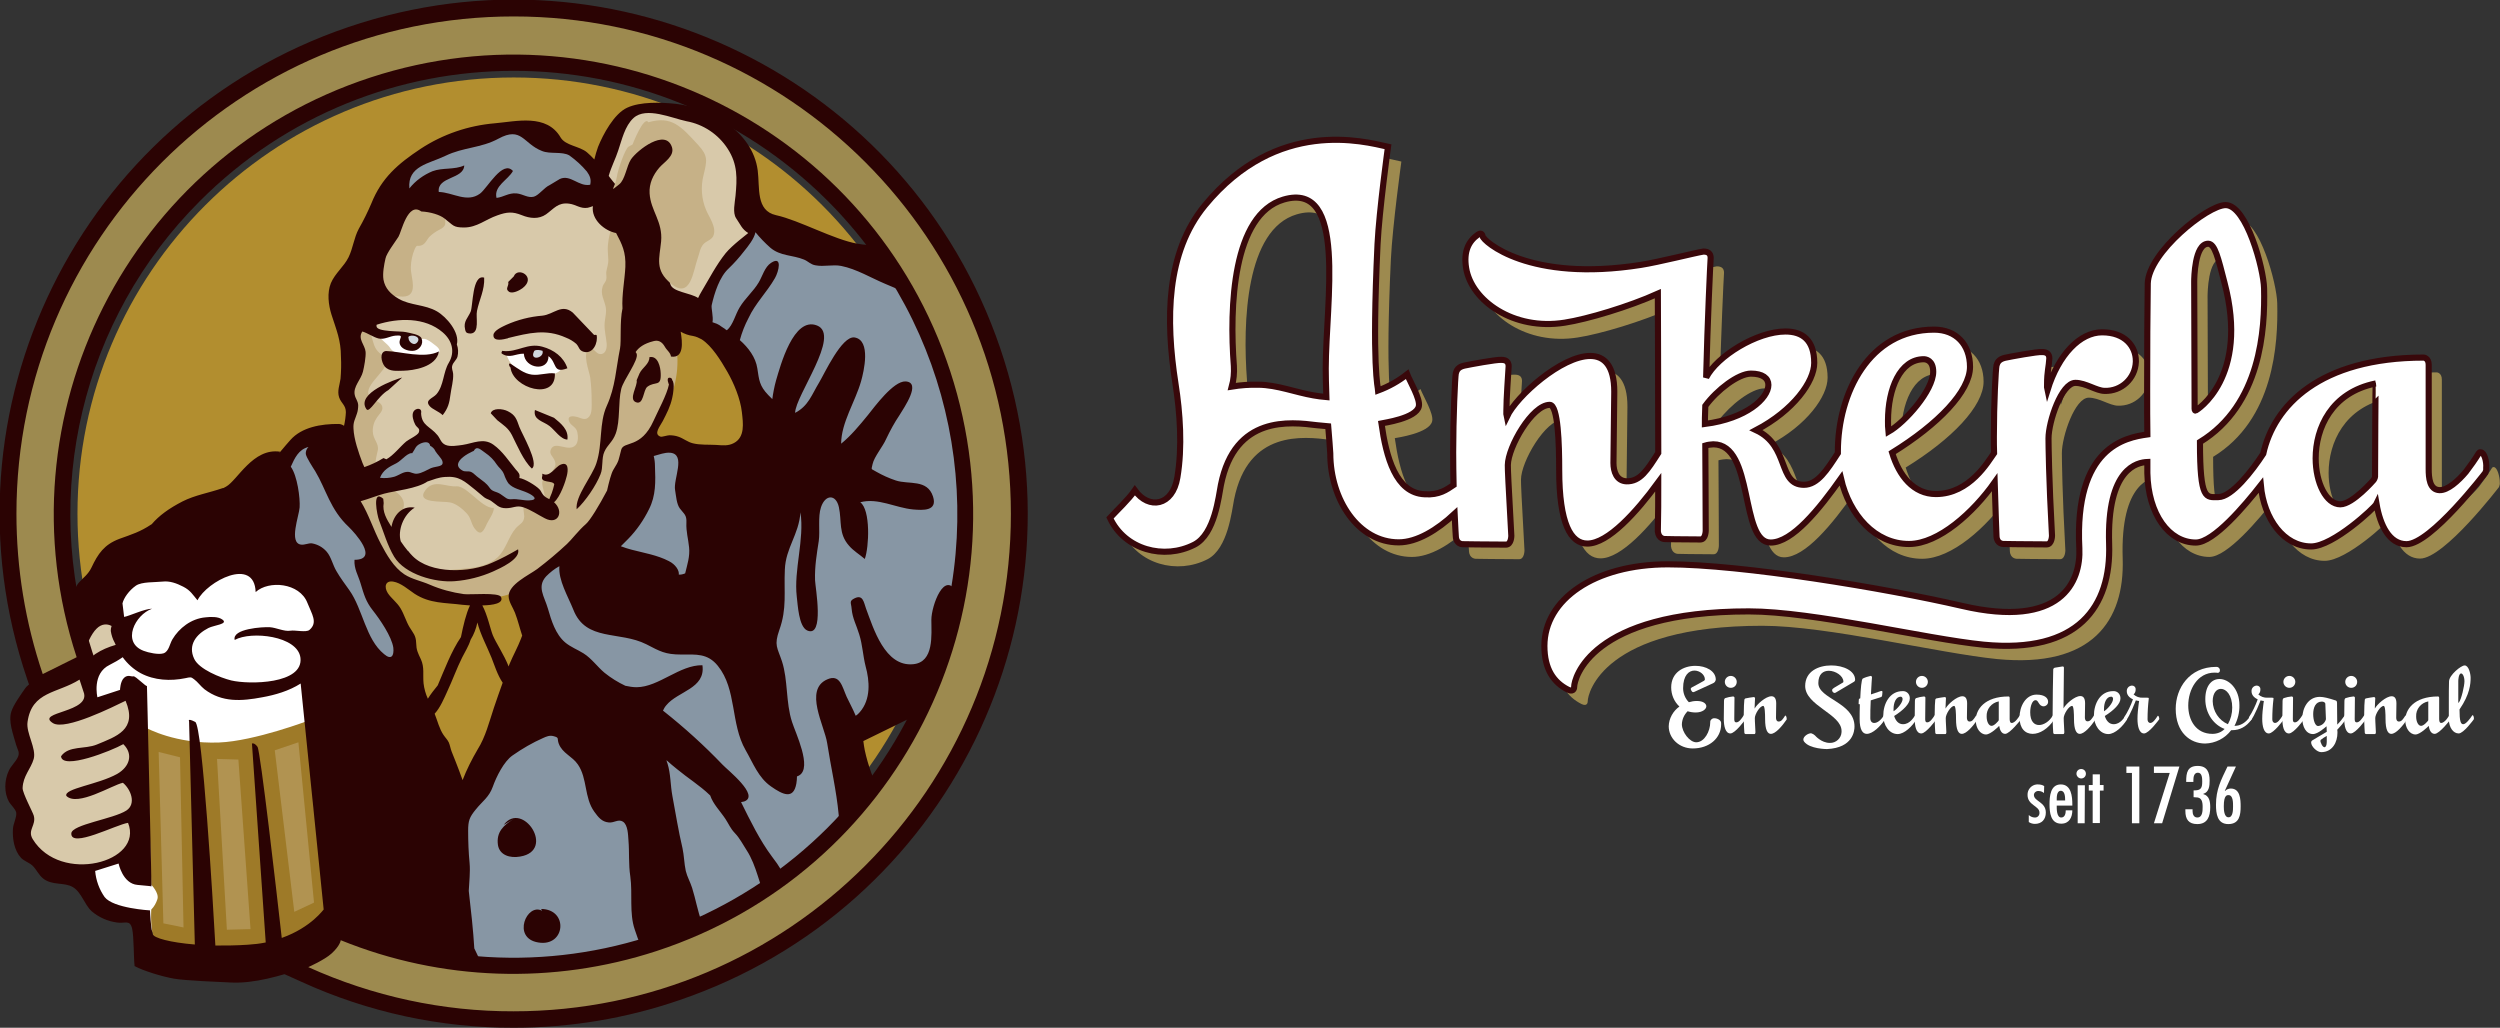 <?xml version="1.0" encoding="utf-8"?>
<!-- Generator: Adobe Illustrator 22.1.0, SVG Export Plug-In . SVG Version: 6.00 Build 0)  -->
<svg version="1.1" id="Ebene_1" xmlns="http://www.w3.org/2000/svg" xmlns:xlink="http://www.w3.org/1999/xlink" x="0px" y="0px"
	 viewBox="0 0 1216.5 500.1" style="enable-background:new 0 0 1216.5 500.1;" xml:space="preserve">
<rect x="0" y="0" width="1216.5" height="500.1" fill="#333333" stroke="none"/>
<style type="text/css">
	.st0{fill:#B28E2F;}
	.st1{fill:#FFFFFF;}
	.st2{fill:#9E7A28;}
	.st3{fill:#8796A4;}
	.st4{fill:#D8C9AA;}
	.st5{fill:#C6B187;}
	.st6{fill:#B19351;}
	.st7{fill:#2B0303;}
	.st8{fill:#9D8A4F;}
	.st9{fill:#D1D8DF;}
	.st10{fill:#FFFFFF;stroke:#39080B;stroke-width:2.98;}
</style>
<title>Element 2</title>
<g id="Ebene_2_1_">
	<g id="Gestaltung">
		<path class="st0" d="M462.3,250c0,117.3-95,212.3-212.3,212.3S37.7,367.3,37.7,250S132.8,37.7,250,37.7S462.3,132.7,462.3,250"/>
		<path class="st1" d="M58.1,281.5c0,0,19.1-10.3,31.4-6.2s19.6-10.3,32.4-4.6s26.8,10.8,26.8,10.8l12.4,25.2l-6.7,16.5l2.1,33
			L87.9,463.3l-22.2-16.5c0,0-17.5-5.1-22.7-17.5S32.3,315.5,32.3,315.5L58.1,281.5z"/>
		<path class="st2" d="M71.4,354.3c0,0,14.1,7.8,35.2,7c17.3-0.7,43.6-10.7,43.6-10.7s10.7,90.9,9.6,93.4s-25.4,17.5-33.7,18
			s-46.7-1.8-50-4.2s-2.5-15.2-2.5-15.2c1.4-1.4,2.4-3.2,3-5.1c0.9-3-3-7-3-7L71.4,354.3z"/>
		<path class="st3" d="M127.2,235c5.8-1.6,8.1-7.8,11.3-11.9c2.4-3.1,5.5-5.6,8.9-7.4c9.7-4.9,13.5,4.2,17.3,11.8
			c6.3,12.6,17.2,26.6,18.5,40.5c0.4,3.9-0.6,8,0.3,11.8c0.9,3.4,3.2,5.9,4.5,8.9c3,7.2,3.7,15.6,6.8,23.1
			c9,21.3,14.4,45.7,21.4,67.7c1.1,3.4,1.4,7.5,5.5,7.6c4.5,0.1,8-5.2,10.4-8.4c7.4-9.8,13.8-19.9,17.5-31.8
			c1.7-5.5,2.9-11.4,5.1-16.8c1.9-4.8,4.7-8.3,5.6-13.5c0.7-4.6,0.4-9.3-0.9-13.8c-1.2-4.3-4-8.5-3.3-13.2c1-6.7,11.4-12.8,16-16.9
			c5.3-4.8,11.5-8.5,16.8-13.1c4.9-4.2,8.3-10.7,11.9-16.2c2.9-4.4,6.1-7.7,7.6-12.6c1.1-3.5,0.8-7.8,2.7-10.8
			c5.6-8.9,19.2-4.2,26.9-2c8.4,2.4,20.8,9.9,28.3,1.5c4.9-5.4,1.8-19.6,0.8-26.4c-1.2-8-4.5-15.6-11.3-20.7s-8.5-6-10.4-15.1
			s-2.3-18.7,3.8-23.6c5.9-4.7,11.3-9.8,14.6-16.5c2.1-4.2,3.8-6.2,8.9-5.8c4.4,0.3,9.3,2.8,13.3,4.5c10.9,4.6,22.2,6.8,33.8,9.4
			c8.5,2,16.8,2.6,24.9,5.9c3.9,1.6,9.9,3.5,11.8,7.6c1.4,3,2,8.9,2.7,12.3c3.1,14.7,11,27.3,16.5,41.4c3.2,8.2,3.9,15.1,4.4,24
			c0.2,4,0.9,8.1,0.5,12.2c-0.5,4.4-2,8.4-2.4,12.7c-0.8,9.2-0.7,18.5,0.5,27.7c1.1,7.5,3.4,15.6,0.1,22.7s-3.6,13.9-5.8,21.2
			c-2.1,7.2-8.5,9.2-14.6,13.1c-5.6,3.6-12.5,6.2-17.9,10.1c-3.2,2.3-5.7,5.7-8.9,8c-5.5,4-13.3,7.2-19.7,9.4
			c-1.7,8.8,6.3,18.1,8,26.3c1,4.8,2.8,5.8,2.3,10.4c-0.3,2-0.3,4.1,0,6.1c0.3,1.6,2.2,3.4,2.4,5.1c0.5,6.2-8.6,8.5-12.8,11
			c-4.8,2.8-8.6,6.6-12.3,10.7c-6.7,7.3-13.1,15.7-21.6,21.2c-11.3,7.2-22,17.3-34.3,22c-10.4,4-20.6,8.6-31.4,11.8
			c-23.1,6.8-47.3,12-71.2,7.3c-6.2-1.2-10.8-0.3-11.3-7.2c-0.4-4.3-1.2-8.6-2.4-12.8c-2.1-9-4.7-17.8-7.7-26.5
			c-3.5-9.7-7.9-19.1-11.2-28.8c-5.6-16.4-16-31.4-25-46.1c-9.2-15.2-19.4-35.7-18.8-54c0.4-12.1,1.4-19.1-8.9-26.9
			c-8.6-6.5-20.4-11.4-24.4-22c-2.2-5.9-3.3-12.2-3.4-18.5c0.1-4.2,1.3-5.7-1.1-9.9c0.1-0.8,0.5-0.2,1.1-0.4"/>
		<path class="st4" d="M224.3,105.6c0,0-22.4-12-25.7-7.8s-16.9,41.1-16.9,41.1l-9.6,19l-1.8,32l1.3,7.3c0,0-3.1,8.9-2.1,11.7
			s0.8,28.3,0.8,28.3s16.1,41.3,24.9,44.7s41.3,9.6,42.1,9.6s49.1-26.5,49.1-26.5s20-38.7,21.6-43.1s10.1-10.1,10.1-10.1
			c7.3-12.4,11.2-26.6,11.2-41.1c0-3.7-17.2-46-17.2-47.6s-14.8-27.3-21.8-30.4S224.3,105.7,224.3,105.6"/>
		<path class="st4" d="M26.6,327.9c-6.2,11.4-16.6,12.5-15.6,27.4c0.4,5.7,2.9,11.9,1.6,18c-1.2,5.8-5.8,9.5-4,16.4
			c0.6,2.3,3.4,4,4,6.2c0.8,3-0.3,7-0.2,10c0.2,6.4,1.3,9.6,7.2,14.3c10.1,8.1,22.4,3.2,33,0.9c15.7-3.4,13.9-12.4,13.1-26.8
			c-0.7-13-0.1-24.6,0-37.6c0.1-4.8,2.9-14.8-0.2-18.6c-5.6-6.8-10.2,1.8-15.6,2.8s-10.7-3.3-8.5-10c1.6-4.8,10.8-7.4,14.2-11.1
			c7.2-7.9-1-26.7-10.8-18.6c-8.2,6.7-14.3,21.1-20.5,29"/>
		<path class="st4" d="M342.7,55.5c-9.5,0-27.3-7.7-35-2.2c-5.9,4.2-13.1,21.3-14.3,28c-1,5.6-0.2,14,7.1,13.4
			c2.5-0.2,3.4-5.4,6.3-4.8s3.6,6.4,4.1,8.7c2.7,12.8,1.7,25.9,6.3,38.3c4,10.7,13.6,22.5,23.5,11.2c6.6-7.5,11.6-18,18.3-26.3
			c9.8-11.8,4.7-15.9,2.7-28.9c-2.1-13.9-0.3-19.6-12.5-28.2c-3.3-2.3-8.2-5-8.8-9.2"/>
		<path class="st1" d="M184.3,163.3c1.7-0.7,4.5,0.1,6.4-0.1c1.4-0.1,4.3-1.6,5.5-0.2s-0.2,3.4,1.8,4.8c1.6,1.1,3.6,1,5.1-0.1
			c1.8-1.5,0.9-3.1,3.4-2.8c1.4,0.1,3.6,1.8,4.6,2.6c1.5,1.1,3.6,2.6,2.4,4.3c-0.7,0.9-4.6,1.9-5.7,2.2c-5.4,1.1-6.9-1.1-11.9-1.8
			c-2.5-0.4-4.7-0.6-6.2-3.1C188.9,167.6,183.5,163.7,184.3,163.3"/>
		<path class="st5" d="M300.2,109.5c-3.2-1.4-4.2,8-4.4,9.8c-0.2,2.3,0.1,4.7,0.2,7s-0.7,4-1,6.1c-0.1,1.1,0.3,2.5,0,3.6
			c-0.3,1.3-1.5,2.3-1.8,3.6c-1.1,3.6,0.8,6.3,1.5,9.6c0.6,2.8-0.3,5.3-0.5,8.1c-0.2,3.4,0.7,6.5,1,9.8c0.2,2.2-0.4,5.3-3.1,5.2
			c-2.1,0-3.1-3.2-5-2.6c-4.3,1.4-0.2,11.4,0.1,14c0.5,3.8,0.7,7.7,0.7,11.5c0,2.2,0.3,5.7-1.2,7.5c-1.7,2.1-3.6,0.9-5.8,0.2
			c-1.9-0.5-5.2-0.9-3.9,2.3c0.8,2,3.3,2.4,3.9,5c0.5,2,0.5,5-0.8,6.4c-3.4,3.7-10-2.4-12,2c-1.1,2.3,0.9,3.4,1.7,5.3
			c1,2.3,0.3,3.4-1,5.2c-1.2,1.7-3.9,2.8-4.7,4.6s0.5,4.5,0.8,6.7c1.2,8.1-5.5,1.9-9.4,5.1c-1.5,1.2-0.4,3.9-0.4,5.8
			c-0.1,3.1-2.1,3.6-4,5.6c-3.8,4.3-4.8,10.5-9.1,14.4c-3.8,3.5-9.4,4.8-14.3,5.2c-5.8,0.5-12.3,1.6-18.1,0.8
			c-6.3-0.9-13.3-7.1-16.9-11.9c-3.8-5-2.1-8.7,1.2-13.3c3-4.3,4.1-8.3-0.3-12c-1.9-1.5-4.3-3.8-6.8-4.2s-4.6,1.4-6.4,2.7
			s-3.6,2.8-5.4,4.1c3.9-1.5,6.9-4.6,8.2-8.6c0.7-2.4-0.3-4.4-0.5-6.8c-0.2-3,0.5-5.3,1.1-8c0.8-3.5-2.3-5.4-2.4-9.3
			c-0.1-2.4,0.6-4.8,2-6.8c1-1.6,3.1-3.2,2.6-5.3c-0.6-2.6-4.2-2.8-5.7-4.4c-4.9-4.9,7.6-12.4,7.6-17.2c0-2.3-1.9-3.3-3.4-4.7
			c-2.4-2.2-2.7-4.5-3.6-7.5s-2.2-3.4,0.1-6.2c2.2-2.5,3.9-5.3,5.1-8.4c0.9-2.7,0.5-4.9,3.9-5.4c2.8-0.4,7.1,1.2,9.4-0.8
			c3.2-2.7,0.3-9.8,0.5-13.3c0.1-3,0.7-6,1.9-8.8c1.3-2.7,1-0.9,3.5-1.9c1.9-0.8,2.5-3,3.9-4.3c1.3-1.2,2.8-2.3,4.4-3.1
			c3.7-1.9,3.4-2.7,2.6-7.3c-0.8-4.3,0.3-8.1-4-10.6c-3-1.8-4.9-1.2-7.5,0.8c-2.1,1.6-4.7,2.3-6.8,3.8s-3.6,4.7-4.9,7
			c-2.6,5-5.2,9.5-8.2,14.3c-6.2,9.7-10.2,19.6-10.2,31.2c0,8.4-0.3,16.5-1.9,24.7c-1.5,7.8-1.9,15.4-2.3,23.3
			c-0.3,6.3-0.6,12.1,0.2,18.6c0.9,6.3,0,12.8,1.6,19.2c1.3,5.4,4.6,10.4,6.4,15.6c1.6,4.7,2.8,9.5,5.6,13.8
			c4.7,7.1,12.2,13.9,18.8,19c3.5,2.6,7.7,4.1,12,4.1c7.2,0.3,14.1,1.5,21.4,1.6c13,0,23.6-6.8,32.5-15.8c4.5-4.5,8.5-9.4,12.9-14.1
			c5.2-5.6,12.6-8.7,17.7-14.3c6-6.6,4.2-16.7,9-24.2c3-4.6,5.3-9.8,8.8-14c7-8.2,11.3-18.3,12.2-29c0.5-5.7-0.3-11.2-0.5-17
			c-0.1-4.6-1.4-8.9-6.2-10.5c-3.4-1.2-5-1.7-7.4-4.7c-6.9-8.6-4.1-18.3-6.8-28.3c-1.6-6.2-6-9.1-12.1-9.9"/>
		<path class="st1" d="M246.4,172.4c2.1-0.9,4.4-1,6.5-1.6c2.9-0.7,2.7-0.8,4.6,1.6c1.2,1.6,2.3,2.6,4.5,2.6c2.9,0,2.8-2.9,5-3.3
			c1.2-0.2,4.2,2.2,5.1,3.1c1.7,1.8,2.2,3.6,0.6,5.3c-2.6,2.8-7.7,2.6-11.2,2.7C254.6,182.8,248.7,179.4,246.4,172.4
			c1-0.4,0.2,0,1.3,0"/>
		<path class="st1" d="M259.7,172c-2.2,4.7,5.1,3.2,4.2-0.4c-1.3-0.4-3-0.7-4,0"/>
		<path class="st1" d="M199,164.7c0,1.8,2.9,4.3,4.5,1.6s-3.6-3.7-4.6-2.3"/>
		<path class="st0" d="M158.4,382.3c-7.7-1.6-9.7,18.2,2.8,18.2c12.9,0,5.1-26-7.5-16.8"/>
		<path class="st1" d="M298.9,99.3c1.6,5.8,6.4,6.7,10.1,11.3c3.1,3.8,5.1,10.4,5.8,14.8c1.7,12-2.5,24.9-0.7,36.3
			c11.7,1.4,4.7-32,3.8-37.8c-0.9-6.2-2.1-12.9-5.3-18.4c-2.1-3.6-14.2-14.9-13.7-3.8"/>
		<polygon class="st6" points="116,369.6 105.6,369.3 110.4,452.4 121.9,452.1 		"/>
		<polygon class="st6" points="145.2,361.2 133.7,365.1 143.2,443.7 152.8,439.2 		"/>
		<polygon class="st6" points="77.2,365.9 87.6,368.5 89.3,451.3 79.5,449.3 		"/>
		<path class="st7" d="M266.9,173.3c4.3,3.2,1.9,8.7,9.2,5.9c-1.8-5.5-6.6-9-12.2-10.5c-7.2-2-12.1,2.8-19,2.1l-0.5-0.1
			c-0.2,0.5-0.5,0.7-0.3,1.3c3.9,2.7,6.8,0,10.8,0.1C255.3,179.5,267,181,266.9,173.3 M247.2,164.5c10.3-2.5,18.4-4.6,28.2-0.2
			c1.8,0.7,3.5,1.7,5,3c1.6,1.7,1.2,3.2,3.7,3.9c4.6,1.2,7-4.6,6.2-8.2c-0.4-0.1-0.8-0.1-1.2,0l-10.4-10.9
			c-5.4-4.5-9.2,0.9-14.8,1.5c-6.1,0.5-12,2-17.6,4.5c-1.6,0.8-6.2,2.7-6.2,5c-0.1,3.4,5.1,2,7.1,1.5 M270,181.7
			c-3.6-0.5-7.4,1.1-11.2,0.6s-6.8-3-9.9-5l-0.7-0.4c-0.7-0.2-0.7,1.1,0.2,1.9C249.5,189,270.6,195.2,270,181.7 M247.6,141.9
			c1.7,1.3,5.4-0.7,6.7-1.7c7-5.4-2.4-10.7-4.3-5.7l-2.7,2.7C247.8,139.3,245.6,140.4,247.6,141.9 M239.5,273.8
			c-10.8,5-30,5.7-38.8-3.3c-0.7-0.7-1.4-1.5-2.1-2.4l0.7,0.3c-0.3-0.1-0.6-0.3-0.9-0.4c-1.2-1.4-2.3-3-3.4-4.6
			c-1.5-5.2,1.1-12.8,6.8-16.4c-6.4-1.1-10.4,3.9-11.3,9.4c-2.4-3.8-4.5-7.4-3.8-11.6l-0.2-2.1c-5.7-5-2.9,8.2-2.1,10.3
			c2.3,5.9,4.1,12.4,7.4,17.9c5.2,8.6,20,12.7,29.5,11.9c6.4-0.5,12.7-2.1,18.6-4.7c3.3-1.5,13.6-6,12.2-10.8
			C248.1,269.6,243.9,271.9,239.5,273.8 M309.4,195.7c3.9,1.6,3.5-5.9,5.6-7.5c3.9-2.9,6.8,0.3,6.5-6.5c-0.1-3-1.3-8.8-5.5-7.9
			c0.1,3.3-3.5,5.1-4.8,7.9l-1.4,3.3C310.4,187.7,305.7,194.2,309.4,195.7 M269.6,203.3l-9.3-3.8c-1,4.9,4,5.4,7.1,7.8
			c2.6,2,5.4,6.5,8.7,6.6C276.8,209.1,272.9,206,269.6,203.3 M245.1,401.4l4.7-2.8c-4.8,3-8.4,6.3-7.5,12.6
			c0.8,4.9,5.8,6.5,10.8,5.6C270.7,413.9,254.2,389.2,245.1,401.4 M465.5,142.6l-43-23.2l-0.1-0.2c-1.7-0.1-3.4-0.3-5.1-0.6
			c-11.6-2-28.3-11.4-39.7-13.9c-9.9-2.2-7.8-13.4-8.9-21.8c-2.5-19.1-23.3-30.6-40.1-32.4c-7-0.7-16.9-1.1-23.4,1.9
			c-6.4,2.9-11.8,13.1-14.2,19.1c-0.7,2-1.3,4-1.8,6.1c-1.1-1.2-2.3-2.4-3.6-3.5c-3.6-3-10.4-3.2-12.8-7.2
			c-6.8-11.7-21.6-7.8-32.1-6.9c-12.8,1.1-25.2,5.3-36,12.4c-11,7.3-19,14.1-24,26.6c-1.8,4.2-3.8,8.3-6.1,12.3
			c-2.4,4.5-2.8,9.4-5,13.9s-6.6,7.8-8.6,12.6c-1.9,4.7-1.2,10.5,0.3,15.3c2.4,7.5,4.6,12.4,4.6,20.5c0.2,3.6,0.1,7.1-0.2,10.7
			c-0.4,2.9-1.7,6-0.7,9s3.3,3.8,3.3,7.3c-0.1,2.2-0.4,4.4-0.9,6.6c-0.7-0.5-1.5-0.8-2.4-0.9c-8.9-0.1-18.2,1.6-23.7,7.8
			c-0.8,0.9-3,3.4-5.4,6.3c0.1-0.2,0.2-0.4,0.4-0.6c-13.2-2-20.8,14-26.3,17c-0.4,0.2-0.9,0.5-1.3,0.7c-0.2,0-0.4,0-0.6,0.1
			c-6.3,2.2-13.2,3.3-19.3,6.4c-6.6,3.4-11.4,6.9-15,11.1l-0.2,0.1c-5.4,3.6-9.4,4.8-15.5,7c-7.4,2.8-10.4,7.2-13.6,14
			c-3.1,6.5-10.2,7.2-7.2,15.2c1.2,10.7-12.3,15.4-10.7,20.4c4.2,12.9-11.8,19.2-14.4,23.2c-1.9,2.8-5.7,8-6.7,11.3
			c-1.5,4.8,0.9,10.9,2.3,16c0.8,2.8,2.1,3.8,0.7,6.5c-1.1,2.1-3.2,4-4.2,6.2c-2.2,4.6-2.4,10.8,0.1,15.2c0.8,1.4,3.3,3.6,3.5,5.3
			c0.3,2.2-1.5,5.4-1.6,7.8c-0.3,4.8,0.6,10.5,3.9,14.1c1.5,1.6,4,2.3,5.6,3.8c1.9,1.8,3,4.5,5.1,6.2c4.6,3.7,10.3,1.7,14.6,4.3
			c4.1,2.4,5.6,8.5,9.1,11.7c3.5,3,7.8,4.9,12.4,5.5c3.9,0.6,6.2-1.6,7.3,3c0.9,4.1,0.7,14,1.2,18.2c4.2,2.3,13.4,5.1,19.1,6.1
			s22.1,1.6,28,1.9c11,0.5,23.6-3.1,35.4-7.1c31.7,14.6,66.1,22.1,101,22.1c133.6,0,241.9-108.3,241.9-241.9
			C491.1,213.3,482.3,176.2,465.5,142.6 M300.8,73.3c1.8-5.2,3.2-12,7.5-15.9c6.2-5.6,18.6,0.1,25.8,1.6c8.2,1.5,15.5,6.4,20,13.4
			c4.9,7.6,4.6,14.4,3.8,22.9c-0.3,3.2-1.5,8.2,0.3,10.9c2.2,3.2,2.8,5.3,5.9,7.2c-0.8,0.7-7.8,5.9-11,9.8
			c-4.5,5.6-8,12.4-11.7,18.6c-0.6,1-1.2,2.1-1.7,3.2c-3.7-2.5-12.5-2.9-13.5-6.7c-0.6-2.1-1.4-4.2-2.5-6.1c0-1.4,0-2.8,0.1-4.2
			c0.6-3.8,1.4-7.6,1-11.7s-3.4-6.1-4.2-9.8c-0.8-3.5-2.2-7.4-2.5-11c-0.2-1.7,2.4-4.3,2.3-6.1c4.8-5.4,12-13.6,9.8-19.2
			c-2.9-7.6-17.4-5.8-21.4,0.3c-3.1,4.7-3.9,16.3-9.2,19.4c-1-1.2-2-2.4-2.9-3.6l-0.5-0.7C297.3,81.5,299.6,77.1,300.8,73.3
			 M174.3,197.1c-0.2-2.2-1.3-3-1.7-5c-0.8-4,3-7.3,4-11.2c0.6-2.4,1.5-7.3,1.3-9.7c-0.3-3.4-4-6.3-1.6-9.9c2.5,0.7,5.4,2.8,7.9,3.4
			c2.9,0.7,5.5-1.2,8.4-1.4c5-0.4,0.6,1.6,2.2,4.7c1.1,2.2,4.7,3.1,7,2.6s4.5-3.2,3.3-6c-0.8-1.9-5.6-2.5-7.6-3
			c-2.3-0.6-14.5,0.1-14.3-3c0-0.2,0-0.4,0.1-0.6c10.6-3.4,23.5-3.7,32.1,3.7c4.7,4,6.1,9.6,3,14.8c-2.8,4.6-2.4,11.1-6,15.3
			c-1.7,2-5.8,2.8-3.4,5.7c1.2,1.6,4.6,2.7,6.4,4.5c2.6-3.3,3.3-5.9,3.8-10c0.4-3.3,1.5-6.7,1.3-10.1c-0.1-1.5-0.9-2.5-0.4-4.1
			s2-2.6,2.5-4.2c0.5-2,0.4-4.1-0.3-6c1.5-5.8-5-13.4-9.7-16.1c-5.9-3.4-12.9-2.8-18.6-6.1c-3.9-2.3-6.6-5-7.4-9.3
			c-0.5-3.1,0.3-7.4,1-10.4c0.5-2.4,4.4-7.6,6.3-10.5c1.4-2.2,4.5-17.2,11.1-12.3c4.3,0.2,9.1,1.6,11.4,3.5c4.2,3.2,4,4.3,9.4,4.3
			c6.3,0,10.4-3.9,16.2-5.9c4.7-1.7,7.4-1.9,11.9-0.1c3.9,1.6,8.2,2.1,11.8-0.4c3.9-2.8,5.8-5.9,11.2-5.2c3.4,0.4,5.5,2.6,9.1,2
			c0.9-0.2,1.7-0.5,2.5-0.8c-0.9,6.6,5.8,12.1,11.3,13.1c2.9,5.5,4.8,9.2,4.5,16.5c-0.3,6.2-1.8,13.7-1.4,20.2
			c-1.4,6.4-0.5,15.9-1.2,19.5c-2,9.9-2.2,18.5-6.4,27.8c-3.9,8.5-2,18.6-5.1,28c-2,6.3-10.4,16.1-9.6,22.4
			c4.2-3.8,9.5-11.6,11.6-17c1.4-3.3,0.4-7.8,1.9-11c1.5-3.4,4-4.7,5.5-8.8c2.3-6.4,1.1-15.2,2.7-21.8c1.1-4.4,8.6-14,7.5-17.1
			l-0.5-0.8c1.4-2.1,3.9-4.1,8.7-5.3c2.2-0.6,4,0.1,5.5,2.7c0.9,1.7,2.8,2.9,3,4.8c6.4,1,5.6-7,4.7-12.1c1.9,1.1,3.9,1.8,6.1,2.1
			c1.5,0.3,2.8,0.9,4.1,1.6c5,3.2,9.4,10.4,12.4,15.6c3.3,5.7,6.5,13.4,7.2,19.9c0.6,5.3,1.6,12.1-3.9,15c-2.8,1.5-5.5,1.1-8.7,0.9
			c-3.5-0.2-7.8,0.1-11.3-0.8c-2.5-0.6-4.6-2.4-7-3.2c-1.4-0.5-2.9-0.7-4.4-0.7c-0.9,0-3.7,0.9-4.2,0.7c-3.8-1.2-0.2-5.2,1-7.6
			c1.9-3.7,3.7-7.1,4.6-11.3c0.4-1.7,1.4-7.1,0-8.6c0-0.7-0.5-1.2-1.2-1.2c-0.1,0-0.2,0-0.3,0c-1.5,0.2-0.1,3.3-0.1,3.3
			c-0.9,4.8-5.5,13.2-7.5,17.7c-6.1,13.6-14.5,9.7-15.7,14c-1.5,5.5-0.8,4.9-3.9,9.9c-1,1.7-2.1,6-3,10c-3.9,7.4-8.3,14.6-10.3,16.3
			c-3.6,3.1-7.1,7.8-9.2,9.7c-4.6,4.3-9.5,8.4-14.5,12.2c-4.1,3-14,7.5-13.9,13.3c0.1,2.8,2.1,5.4,3.1,8c1.4,3.6,2.3,7.5,3.5,11.1
			c-0.2,0.5-0.4,0.9-0.5,1.3c-1.7,4.4-3.9,8.3-5.7,12.6c-0.1,0.4-0.3,0.8-0.4,1.1c-2.2-5.7-6.3-11.7-7.7-15.2
			c-1.2-3-2.6-9.9-5.1-14.5c5.3-0.1,10.5-1,9.1-4.1c-1-2.4-15.3-1-18.1-1.4c-5.7-0.8-11.3-2.3-16.6-4.6c-4.1-1.8-8.6-2.6-12.3-5
			c-5.2-3.4-8.7-9.6-11.5-14.9c-3.6-6.8-5.8-14.2-9.8-20.7c4.2-1.2,8.4-2.9,11.5-3.7c5.2-1.4,16-2.4,21-5.9c3-1,5.4-2,8.4-2.2
			c7.1-0.6,9.6,2.1,14.9,6.3c1.5,1.2,2.9,2.5,4.3,3.6c1.2,0.9,2.3,1,3.3,1.7c2.6,1.7,3.6,3.6,7.3,3.6s5.1-1.6,8.6-0.4
			c3.7,1.3,6.8,3.5,10.3,5.3c6.6,3.5,9.5-3.4,4.5-7.8c3.1-2.6,5.7-10.5,6.2-12.8c0.7-2.7,1-7.2-3-5.5c-2.8,1.2-5.2,6.4-8.9,4.4v1.1
			c-1.4,3.7,5.3,2,5.8,4.1c-0.3,1.4-0.7,2.8-1.2,4.2c-0.4,1.1-0.9,2-1.2,3c-0.6-0.3-1.2-0.6-1.8-1c-2-1.4-1.8-2.6-3.1-3.9
			c-1.8-1.8-7-5-9.7-5.4c0.5-1.9-0.5-2.8-1.7-4.1c-3.4-4.1-6.4-8.9-10.9-12.1c-4.9-3.5-9.7-0.7-15,0.1c-2.3,0.3-6,1-8.3,0
			s-2.5-3-3.9-4.7c-3.6-4.4-7.7-4.6-8-10.7c0.6-2.8-2.6-2.7-3.7-0.8c-1,1.7,0,4.7,0.8,6.2c0.8,1.7,2.6,1.8,1.8,3.9
			c-0.5,1.4-4.9,3.4-6.1,4.4c-2.9,2.4-6.2,6.8-9.7,8.7l-1.4-0.6c-2.9,1.8-6.1,3.3-9.3,4.4c-0.4-0.8-0.7-1.5-0.9-2
			c-1.9-5-4.2-11.6-4.4-16.8c-0.2-3.3,0.9-4.6,1.7-7.3C174.1,200.1,174.3,198.6,174.3,197.1 M325.4,273c-5.6-2.9-11.9-3.9-18-5.5
			c-1.8-0.5-3.6-1-5.3-1.7c0.9-0.9,2.1-2.1,3.6-3.6c4.1-4.2,7.5-9.1,10.1-14.4c3.4-6.7,3.2-13.4,2.9-21.1c0-1.6-0.2-3.2-0.6-4.8
			c2.7-0.7,5.3-1.8,8-1.6c7.9,0.7,1.4,12.9,2.4,18.2c0.5,2.9,0.7,6.7,2.3,8.9c2.1,2.8,3.4,3.1,3.2,7c-0.2,4.3,0.9,7.7,1.3,11.9
			c0.5,4.4-0.9,8.5-1.9,12.7c-1,0.4-2,0.7-3.1,0.6C330.6,277.6,328.7,274.6,325.4,273 M66.1,285c2.8-2,9.5-1.6,13-2
			s6.8,0.8,10.1,2.5c3.5,1.8,4.6,3.9,6.9,6.6c4.6-9.2,27.7-21.4,28.3-4c6.3-5.8,21.4-4.6,25.2,5.3c2.1,5.4,5.2,9.5,1,13.1
			c-1.6,1.4-7,0-9.3,0.4c-3,0.5-6.9-1.5-10-1.7c-3.4-0.2-18.5,0.7-17.1,6.2c8-4.5,30.7-2,32,8.7c1.5,12.8-24.9,13.1-33.7,11
			c-5.2-1.3-15.6-5.4-18-10.5c-3.2-6.7,1-12,6.9-15c2.7-1.4,10.1-1.9,6.7-4.2c-2-1.4-5.5-1.3-8.1-1c-7,0.6-12.9,5.3-16.1,10.7
			c-1.3,2.1-1.7,5.9-4.3,6.8c-2.4,0.8-7.4-0.3-9.7-1.2c-10.9-4.1-4.2-17.6,4.1-20.5c-3.6,0-10.9,3.5-13.6,4l-0.8-6.6
			C60.2,291,62.8,287.3,66.1,285 M47,305.9c2.4-2.4,5.1-2.5,7.3-1.3c-0.3,0.8-0.4,1.6-0.4,2.4c0.3,2,0.9,3.9,1.9,5.7
			c0.2,0.4,0.3,0.7,0.5,1.1c-7.3,2.1-13,5.6-17.4,11.8C38.9,325.6,41.6,311.2,47,305.9 M15.9,408.3c-2.7-4.5,1.9-6.7,0.5-11.5
			c-0.5-1.7-5.4-10.8-5.4-13.3c0.2-6,4-9.3,5.4-14.2c1.4-5.1-3.8-12.6-3-18c2.1-15,14.5-13.8,25.3-20.6l1.9,5.8
			c4.3,10.3-23.8,9.8-14.8,15.4c6.1,3.7,29.5-8.1,35.3-10.9c6,14.2-4.7,17.4-14,21.3c-5.8,2.4-13.7,0.4-17.4,5.7
			c0.5,6.9,24.7-2.7,30.3-5.9c5,4.9,3.1,11-3,14.5c-9.3,5.2-26.1,7.1-24.7,10.7c5.4,5.4,22.3-5.3,27.5-6.4
			c3.9,3.2,6.6,10.3,1.7,13.5c-6.3,4.1-26.5,6.8-26.8,11.1c-0.4,7.5,21.9-4.3,27.6-5.1C70.1,419.6,29.4,430.4,15.9,408.3
			 M137.1,456.4c-2.5-22.2-10.4-91.2-11.8-93c-1.6-2.2-2.7-1.6-2.7-1.6l6.7,96.8c-2.9,0.6-5.7,0.9-8.7,1.1
			c-5.7,0.4-10.9,0.4-15.8,0.4c-1.2-21.5-6.3-107-9.8-108.8c-4-2.1-3-0.3-3-0.3l2.8,108.6c-12.2-1-19.9-3.2-20.5-5
			c-1-2.9-1.3-11.6-1.3-11.6s-17.9-1-22.1-6.5c-2.6-3.7-4.2-8.1-4.6-12.7l11.4-3.6c0,0,2,9.8,9.2,10.4c6.2,0.6,6.7,0.6,6.8,0.7
			s-2.2-98.6-2.2-97.6s-5.6-4.9-6.6-4.6s-2.6-1-4.5,0.7s-2,5.9-2,5.9l-11,3.6c0,0-2.8-11.6,6-15.8c2.2-1.1,4.3-2.3,6.3-3.7
			c2.3,3.2,5.3,5.9,8.8,7.8c6.6,3.5,14.5,3.9,21.7,2.4c2.4-0.5,2.7-0.7,4.2,0.5c1.8,1.3,3.2,3.4,5.1,4.9c8.6,6.5,18,5.8,28.1,3.9
			c6.2-1.1,13.1-3.1,18.7-6.7l11.2,110C157.6,442.2,151.7,451.2,137.1,456.4 M186.9,318.3c-9-7.3-10.3-21.8-16.9-31.1
			c-2.2-3.1-4.4-6-6.3-9.3c-1.8-3-2.5-6.8-4.7-9.4c-1.9-2.2-4.4-3.6-7.2-4.1c-1.8-0.2-3.6,0.9-5.4,0.6c-5.9-0.9-0.9-13.9-0.6-18.1
			c0.3-4.5-1.1-15.4-4.3-19.8c1.9-4.2,3.8-8.4,8.6-9.6c-0.9,0.9-1.4,2.1-1.3,3.4c0.3,1.8,3.4,6.5,4.6,8.4
			c5.3,8.8,7.2,18.6,16.3,27.1c2.9,2.8,15,16,2.8,16c-0.3,4.4,1.8,7.5,3,11.6c1.6,5.3,2.5,8.7,5.9,13s9.2,12.7,10,18.2
			C191.8,319.2,190.4,321.3,186.9,318.3 M206.1,332.5c-0.4-4.2,0.5-7.8-1.3-11.7c-1.5-3.2-2.2-4.4-2.3-8s-1.5-4.8-3.2-7.6
			s-2.6-6.2-4.4-9.2s-4.5-4.8-6.2-7.4c-1.9-3-1.2-6.2,2.6-5.6s7.4,3.9,10.4,5.9c7.5,4.9,14.9,4.3,23.4,5.4c0.5,0,1.9,0.2,3.6,0.3
			c-1.9,3.9-3.3,9.9-4.4,15.4c-4.7,6.9-8,15.8-11.3,23.5c-1.7,2.1-3.4,4.2-4.8,6.5C207.1,337.6,206.4,335.1,206.1,332.5
			 M221.2,474.8c0.4-0.1,0.8-0.1,1.1,0.1L221.2,474.8 M219.8,365.8c-0.6-1.5-0.8-3.1-1.4-4.5c-0.8-1.6-1.6-2.2-2.6-3.7
			c-2-2.9-2.9-6.8-4.3-10.3c2.7-2.9,4.7-7.7,6.2-11c2.5-5.3,4.5-11,7.2-16.4c1.4-2.8,3.2-5.6,4.1-8.6c1.6-2.6,2.7-5.5,3.3-8.4
			c1.5,5.9,4.6,11.5,6.9,17.2c1.2,3,2.9,8.5,5.4,12.1c-1.5,4.1-2.9,8.2-4.3,12.3c-2.3,6.9-4,14-7.9,20.2c-2.8,4.8-5.3,9.7-7.3,14.9
			C222.9,373.4,220.2,366.8,219.8,365.8 M249.2,476.6c-4.9,0-9.8-0.2-14.7-0.5c2.5-3.7-1.9-10.4-3.4-14c-0.1-0.2-0.2-0.4-0.3-0.6
			c-0.5-8.6-1.6-18.5-2.7-28c0.2-4.6,0.8-8.9,0.4-13.6c-0.5-5.1-0.7-10.4-0.7-15.6c0-4.9,0.6-6.6,3.7-10.4c3.3-4.1,6.5-6,8.3-11.1
			c1.7-4.8,5.4-12.3,9.6-15.2c4.7-3.3,9.7-6.2,14.9-8.5c1.6-0.7,3.1-1.4,5-0.9c3.1,0.8,1.6,1.1,2.6,3.7c1.8,4.7,6.6,6.1,9.3,10.1
			c4.7,6.8,3,16.1,8,23c1.9,2.6,3.6,4.9,7,5.2c2.7,0.3,4.6-1.8,6.9-0.4c2.5,1.6,2.5,6.6,2.7,9c0.5,5.9,0,11.8,0.9,17.6
			c1.2,8.6-0.6,17.9,2.2,26c1.9,5.6,3.1,10.1,8.8,13.1c0.2,0.1,0.4,0.1,0.5,0.2c-22.3,7.1-45.5,10.8-68.9,10.7 M344,455.6
			c0-2.5-1.8-5-2.6-7.1c-1.9-5.1-2.9-11-4.6-16.4c-0.9-2.9-2.4-5.4-3.1-8.3c-0.8-3.7-0.8-7.4-1.6-11.1c-2-8.4-3.3-16.8-4.9-25.3
			c-1-5.3-0.8-10.8-2.4-15.9c-0.2-0.5-0.4-1.1-0.5-1.6c1.7,1.5,3.4,3,5.2,4.4c5.3,4.4,10.9,7.8,15.9,12.6l0.2,0.2
			c1.4,4.2,4.9,7.6,7.4,11.4c1.7,2.6,2.4,4.6,4.6,6.9c2.4,2.5,3.8,5.4,5.7,8.3c4.9,7.5,6.3,17.3,10,25.5
			C363.9,445.5,354.1,450.9,344,455.6 M429,387.2c-0.1-0.3-0.3-0.6-0.5-0.9c-3.5-6.7-6.1-13.8-7.7-21.2c-0.3-1.4-0.5-3-0.7-4.5
			l34.9-17.1C448,359,439.3,373.7,429,387.2 M465.8,288.8c-6.1-12.2-12.6,6-12.6,12.8c0,7.3,1.4,20.6-8.8,21.6
			c-13.8,1.4-19.4-17.5-23-27.1c-1.1-3.1-1.5-6.9-5.5-5c-2.9,1.4-1.7,2.2-1.5,5.1c0.4,4.7,2.4,8.1,3.7,12.5c1.6,5,1.8,10.4,3.1,15.5
			c2,7.2,2.6,16.1-2.8,22.3c-0.6,0.7-1.2,1.3-2,1.8c-1.5-3.6-3.7-7.6-4.4-9.2c-2.2-4.9-3.2-11.3-9.5-8.5c-11.4,5-1.3,22.5,0,31
			c1.8,11.7,4.5,23,5.6,34.8c0.4,3.7,0.5,9.3,1.6,12.8c-0.4,0.4-0.8,0.8-1.2,1.2c-7.6,7.6-15.7,14.6-24.3,21
			c-0.1-0.2-0.2-0.5-0.2-0.7c-2.2-4.9-5-9.6-8.3-13.8c-6-8-10.7-17.7-15.1-26.6c0.5-0.1,1-0.2,1.5-0.3c7.9-2.8-8.3-15.5-10.5-17.9
			c-8.9-9.3-18.5-18-28.6-26c-0.1-0.1-0.3-0.2-0.4-0.3c0.4-0.9,0.9-1.8,1.6-2.6c5.6-6.9,19.2-8.1,17.6-19.5
			c-11.1-0.2-21.2,10.6-32,10.7c-1.8,0-3.7-0.3-5.5-0.7c-3.6-1.7-7-3.8-10.1-6.3c-3.6-3-6.3-7-10.3-9.5c-2.9-1.8-6.3-3.1-8.9-5.3
			c-4.7-4-6.7-10.6-8.4-16.5s-5.5-10.6-0.8-15.7c1.9-1.9,4-3.6,6.4-4.9c-0.6,6.8,4.2,14.7,6.8,21.2c6.1,15.6,22.4,10.2,35.5,16.8
			c6.6,3.4,9.1,5,17,5c7.2,0,12.8-0.7,17.8,5.5c9.3,11.5,6.1,28.1,13.5,41c3.7,6.4,6.2,13.4,12.4,17.7c5.7,4,10.9,6.5,12.3-1.4
			c0.2-1.2,0.3-2.3,0.3-3.5c0.4-0.1,0.7-0.3,1.1-0.5c6.4-3.8-1.8-20.6-3.5-26c-3.1-9.5-1.9-20.3-4.9-29.5c-2.3-6.9-3.9-7.7-1.3-15.2
			c3.8-10.5,2.2-18.5,2.7-29.4c0.4-10.7,6.8-16.9,7.6-27.9c2,13.2-3.3,28-1.8,41c0.5,3.8,0.9,14.6,5.1,16.5
			c8.5,3.7,3.9-21.1,3.8-24.5c-0.2-6.7,0.8-12.5,1.8-19c0.7-5-0.5-11.8,1.1-16.5c2.1-6.3,7.3-6.4,8.7,0c1.5,6.9-0.3,12.8,4.9,18.7
			c2.1,2.5,5.3,4.4,7.7,6.5c2.1-5.7,2.9-23.9-2.2-27.6c8.6-2.3,17.1,2.7,25.7,3.5c4.8,0.4,12,0.9,9.7-6.3
			c-2.8-8.6-11.8-5.7-18.1-7.8c-3.3-1.1-6.4-2.5-9.4-4.2c-2.8-1.8-2.6-0.5-1.9-3.8c0.8-3.6,5-8.5,6.6-12.2c1.9-4,4-7.9,6.5-11.6
			c2.1-3.5,10.9-16,2.9-16.4c-5.9-0.2-15,12.3-18.3,16.4c-4,4.9-8.2,10-13,13.9c0-10.2,6.9-20.5,9.7-30.4c1.3-4.6,5-20-3.2-21.3
			c-6.2-0.9-14.7,17.8-17.2,21.9c-3.7,6.1-5.2,11.4-11.7,14.8c0.1-8.5,22.4-37.8,10.7-42.5c-11.5-4.6-17.9,19.7-20,26.8
			c-0.8,2.9-1.4,6-1.8,9l-2-2c-4.3-4.5-4.4-7.2-5.3-13c-0.8-5.3-4.3-10-8.5-13.7c1-3.7,2.4-7.3,4.2-10.7c3.4-7.3,8.9-12.5,12.9-19.5
			c1.8-3.1,3.8-11.1-1.9-7.4c-3.1,2-4.2,6.5-6,9.5c-2.6,4.4-6.7,7.8-9.3,12.2c-2.1,3.4-3.2,8.6-6.2,11.1c-0.4-0.2-0.7-0.4-1-0.7
			c-3-1.8-2.2-2-6-3.2c0.5-2.6-0.7-6.9-0.4-8.3c1.3-5.8,3.8-13.8,8.3-17.9c2.7-2.6,5.2-5.4,7.5-8.4c1.7-2.1,4.9-6,5.5-9.2
			c2.2,2.7,4.6,5.2,7.2,7.5c4.9,4.2,10.8,3.5,16.4,5.8c2,0.8,3.2,2.4,5.6,2.8c4.1,0.8,8.4-0.5,12.5,0.3c7.5,1.5,14.5,5.8,21.4,8.7
			c7.6,3.2,13.7,5.6,19.9,10.6c23.2,45.9,30,98.3,19.4,148.6C468.8,294.6,467.4,291.7,465.8,288.8 M189,189.8l6.7-6.1
			c-3,0.8-22.8,7.6-17.4,15.4C179.8,201.3,183.7,192.8,189,189.8 M249.1,211.7c2.5,4.9,5.6,12.5,9.7,16.3c3.7-2.4-4.8-16.8-6.1-20.3
			c-1.3-3.6-1.8-5.7-5.6-7.6c-2.5-1.3-7.5-1.7-8.3,1l3.2,3.4C245,206.9,247.3,208.2,249.1,211.7 M263.3,442.3l0.5,0.9
			c-7.4-4.1-14.9,13.3-1.9,15.4C275.2,460.9,276.8,442.4,263.3,442.3 M227.1,161.9c0.6,0.3,1.3,0.4,1.9,0.4c4.6-0.3,2.4-7.9,3.1-11
			c1.1-5.5,3.8-10.2,3.5-16.2c-5.9-1.8-5.4,13.9-6.6,16.6c-1.3,3-3.6,4.7-2.7,8.5C226.3,160.3,226.5,161.5,227.1,161.9 M196.2,180.4
			c4.6-0.1,16.1-1.6,17.4-9.4c-7.2,3.7-18.5,0-25.8-0.2c-3.3,0.4-2.3,5.4-0.6,7.5C189.5,181,193.2,180.4,196.2,180.4 M187.6,170.8
			L187.6,170.8z"/>
		<path class="st5" d="M222.6,236.6c-5.1,0.7-11.4-3.8-15.6,1.9c-5,6.7,8.6,5.2,12.1,6c2.9,0.6,5.8,3,7.8,5.1c2.4,2.4,2.2,5,4,7.5
			c3,4.1,4.4,1.4,6-2.2c1-2.1,3.5-5.4,3.4-7.8c-6.2,0.8-15.1-14.1-20-9.6"/>
		<path class="st3" d="M233.7,218.4c-3.3,0.4-15.9,6.6-8.6,10.6c1.2,0.7,2.7,0.1,4,0.6s2.5,2,3.7,2.8c2.3,1.8,3.8,2.6,5.4,4.9
			c1.4,2.1,3.1,1.7,5.3,3.1c2.8,1.8,3,2.8,5.9,2.5c2.3-0.2,5.5,0.7,8,0.6c4.7-0.2,2.6-2.2-0.7-3.7s-7-2-9.3-4.6
			c-0.9-1.3-1.6-2.8-2.1-4.3c-1-2.5-2.4-3.1-3.6-4.9c-1.4-2.2-3.3-4.1-5.5-5.6c-2.5-1.7-4.2-3.8-5.8-0.8"/>
		<path class="st3" d="M201.2,220.7c-2.5-1.2-5.7,3.4-8.3,4.7c-3.4,1.7-6.5,3.2-8,7.1c2.3,0.3,4.7,0.1,6.9-0.5
			c2.3-0.7,4.2-2.4,6.6-2.4c1.6,0,2.8,1.1,4.6,0.9c2.2-0.2,4.7-1.8,6.7-2.7c2.8-1.1,6.6-0.5,5.5-3.6c-0.4-1.2-2.6-3.4-3.3-4.6
			c-0.5-1.2-1.4-2.1-2.6-2.7c-0.3-2.4-3.2-1.8-4.8-1c-2.5,1.2-2.4,2.6-3.9,4.6"/>
		<path class="st3" d="M267.4,90.1c-2.5,1.1-5.2,4.9-7.6,5.6c-2.9,0.8-5.3-1.3-8.5-1.6c-3.9-0.3-6.2,1.8-9.7,2.2
			c-1.4-5.8,5.6-8.7,8-13.1c-5-5.6-12.4,8.3-16,11c-6.4,4.7-13.2-0.6-20.1-0.8c-0.9-7.6,12.2-6.1,12.4-12.9
			c-4.7,2.2-10.6,1-15.4,2.8c-4.4,1.8-8.4,4.7-11.3,8.4c-1-11,9.6-12,17.6-15.9c8.7-4.2,17.2-3.7,25.7-8.3c11.4-6.2,12,2.4,21.3,6
			c4,1.6,9.6,0.1,13.2,2.1c3.2,2.3,6.1,4.9,8.6,7.9c1.4,2,2.2,3.7,1.6,6.4c-5.6,1.1-9.6-5.2-14.8-2.8"/>
		<path class="st5" d="M305.8,71.4c-1.5,1-5,10.4-5.7,14.9c-0.8,5.1-4.1,7.7,1.2,3.4c2.9-2.3,3.6-8.9,5.7-12.1c3-4.5,17-15.4,20-5.9
			c1.3,4.3-3.9,7.2-6.2,9.9c-3,3.5-5,7.7-4.7,12.5c0.5,8.5,6.5,13.7,5.6,23.4c-0.8,8.3-3.2,13.9,4.8,20.5c9.6,8,10.8-6.2,13-12.3
			c0.9-2.4,1-4.8,2.8-6.9c1.3-1.5,3.9-2,4.8-4c1.8-4.1-2.1-9.2-3.5-12.6c-2.3-5.4-2.7-11.5-1.2-17.2c1.6-6.7,2.3-9.1-2.7-14.5
			c-8.3-9-12.8-14.3-24.2-11c-2.2-3.5-7.7,10.8-7.7,10.8"/>
		<path class="st7" d="M250,500.1L250,500.1c-35.6,0.1-70.8-7.5-103.2-22.3l-16.2-7.3l16.2-7.2c2.7-1.2,7.5-3.7,9.1-5.2
			c0.8-0.7,1.4-1.4,2-2.3l0.9-9.8l10,4.1c110.4,44.9,236.3-8.3,281.2-118.7c32.6-80.4,14-172.5-47.4-233.8
			c-84.4-84.2-221-84.2-305.3,0.2C39.9,155.1,19.7,240,44.9,317.2l2.2,6.5l-30.9,15.4l-3-8.7C-31.3,199.8,38.6,57.7,169.4,13.2
			s272.8,25.4,317.3,156.2s-25.4,272.8-156.2,317.3C304.6,495.6,277.4,500.1,250,500.1z M167.5,469.1c121,45.5,256-15.6,301.5-136.6
			c32.4-86,11.4-183-53.5-247.9C323.9-6.8,175.7-6.6,84.4,84.9C23.9,145.6,1.3,234.4,25.6,316.6l2-1C-8.5,192.9,61.6,64.1,184.4,28
			S435.9,62,472,184.7s-34,251.5-156.7,287.7c-48,14.1-99.2,12.4-146.1-5C168.7,467.9,168.1,468.5,167.5,469.1L167.5,469.1z"/>
		<path class="st8" d="M250,8C116.3,8,8,116.4,8,250c0,26.5,4.3,52.9,12.8,78l16.5-8.2C-1.1,202.4,62.9,76.1,180.3,37.7
			s243.7,25.6,282.1,143s-25.6,243.7-143,282.1c-50.2,16.4-104.6,14.6-153.6-5.3c0,0-0.2,2.6-4.5,6.5c-3.4,3.1-11.3,6.6-11.3,6.6
			c31.4,14.2,65.5,21.6,99.9,21.5c133.7,0,242-108.4,242-242S383.7,8,250,8"/>
		<path class="st9" d="M259.8,171.1c-2.2,4.7,5.2,3.2,4.2-0.4c-1.3-0.4-3-0.7-4,0"/>
		<path class="st9" d="M198.8,164.6c0,1.8,2.9,4.3,4.5,1.6s-3.6-3.7-4.6-2.2"/>
	</g>
	<g id="Schriftzug">
		<path class="st8" d="M760.5,204.2c4.1,0,4.6,19.4,4.6,31.6c0,26.4,5.7,35.9,13.7,35.9c10.1,0,23.9-15.3,34.5-29.8
			c0,8.1,0,16.1-0.2,23.9c0.4,3.7,3.3,3.7,3.3,3.7s8.1,0.2,17.4,0.2c2.6,0,2.6-4.3,2.6-4.3c0-17.2-0.2-32-0.2-41.4
			c1.3-0.4,2.6-0.5,3.9-0.6c20,0,12.7,47.8,27.9,47.8c10.5,0,23.6-16.2,34.2-31.2c4.2,17.8,16.6,31.9,33.1,31.9
			c14.5,0,31.4-15.4,41.7-30c0.4,14.2,1,26.3,1,26.3c0.2,3.7,3.3,3.7,3.3,3.7s11.8,0.2,21.1,0.2c2.6,0,2.6-4.3,2.6-4.3
			c-1.5-27.2-1.7-44.5-1.7-47.3c0-8.1,6.3-27,13.1-27c5,0,10.3,3.9,14.2,3.9c8.1,0.3,14.9-6,15.2-14.1c0-0.2,0-0.3,0-0.5
			c0-7-5.2-13.9-16.4-13.9c-10.7,0-21.2,10.7-26.6,28.1c-0.2-0.9-0.3-1.8-0.2-2.8c0-6.3,0.9-8.5,1.1-12.6c0-2.2-1.3-3.1-3.5-3.1
			c-2.4-0.2-15.3,2.2-18.1,2.8c-2.9,0.7-3.7,2.2-4,3.7s-1.3,18.5-1.3,34.7c0,2.6,0,5.2,0.1,8c-2.8,3.9-11.8,19.9-28.3,19.9
			c-10.9,0-17.9-8.9-21.3-20.1c22.6-13.9,37.9-29.9,37.9-41.8c0-10.9-6.8-18.1-17.6-18.1c-31.6,0-46.8,31-46.8,59.3
			c0,0.3,0,0.6,0,0.8c-5.3,8.2-9.9,15.4-16.5,15.4c-12.9,0-6.8-18.9-23.3-26.6c18.3-9.6,28.3-23.7,28.3-32.7
			c0-11.3-5.9-15.3-14-15.3c-13.8,0-33.3,12-38.6,22.4c0.7-28.1,2-55.3,2.2-58.2c0-2.2-1.3-3.1-3.5-3.1c-4.4,0.7-21.6,5.1-30.5,6.5
			c-54.4,8.6-76.6-11.5-77-14c-0.3-1.8-1.7-1.2-2.3-0.7c-4.5,3.2-7,8.2-5.7,16.2c2.5,15.8,23,30.6,47.9,26.6
			c11-1.7,31.3-7.8,45.3-14.1c0,16.5,0.2,35.9,0.2,77.5c-5.3,8.3-8.9,14-15.5,13.8c-4.8-0.2-6.3-4.8-6.3-8.9c0,0,0.4-32,0.4-34.7
			c0-12.6-4.8-17.4-11.6-17.4c-13.9,0-35.8,19.4-40.6,29.6c-0.2-0.9-0.3-1.8-0.2-2.8c0-6.3,0.9-17.8,1.1-21.8c0-2.2-1.3-3.1-3.5-3.1
			c-2.4-0.2-15.3,2.2-18.1,2.8c-3,0.7-3.7,2.2-4.1,3.7s-1.3,22.2-1.3,38.4c0,5.5,0.1,10.9,0.2,16c-3.3,2.2-7,5-14,4.5h-0.1
			c-14-0.6-18.7-18.1-21-34.5c0.9-0.2,17-2.4,18.2-8.3c0.8-3.6-4.4-12.2-5.7-15.6c-4.3,3.4-9,6-14.1,7.9c-0.1-1.4-3.1-11.3-0.3-71.2
			c0.8-16.2,5.1-47.4,5.1-47.4c-11.8-2.7-53.9-14.2-89.2,28.5c-18.9,23-19.2,55.3-14.3,86.9c2.2,14.1,3.4,30.7,0.9,45.5
			c-2.3,14-13.9,15.8-20.7,6.3c-3.1,4.5-8.6,9.6-12.1,13.3c7.2,15.5,26.3,20.6,41.1,13c10-5.2,11.8-23.7,12.9-29.1
			c6.8-33.9,33.8-30.6,46.7-29c1.8,0.2,3.7,0.3,5.5,0.5c0.4,4.3,1,13.2,1,13.2c0,22.6,13.7,43.3,33.3,43.3c8.9,0,18.7-6,27.2-13.9
			c0.3,6.7,0.6,11.1,0.6,11.1c0.2,3.7,3.3,3.7,3.3,3.7s11.8,0.2,21.1,0.2c2.6,0,2.6-4.3,2.6-4.3c-1.5-27.2-1.7-31.6-1.7-34.4
			C740.1,224.7,752,204.2,760.5,204.2 M942.5,182c0.9,0,4.6,0.4,4.6,6.1c0,9.1-13.7,24.6-21.8,29.2c-0.2-1.8-0.2-3.6-0.2-5.4
			C925.1,196.4,931,182,942.5,182 M836.2,204.7c5.8-7.7,16.1-15.7,22.2-15.7c5.7,0,8.5,2.2,8.5,5.5c0,6.5-10.7,16.4-30.9,19
			C836,212.6,836,209.3,836.2,204.7 M651.5,186.5c0,3.2,0.1,8.1,0.3,13.9c-2.1-0.2-4.2-0.4-6.2-0.8c-8.8-1.5-17.7-5.1-26.8-5.2
			c-4.4-0.1-8.7,0.2-13,0.9c0.9-3.3,1.2-6.6,1-10c-2.2-28.7-0.6-73.7,24.2-81C662.1,95.2,651.6,154.1,651.5,186.5 M1213.5,227.3
			c-0.4-0.1-0.7,0.1-0.9,0.4c-1.9,3.1-4,6.1-6.3,9.1c-3.7,4.4-8.9,9.1-12.9,8.9c-4.8-0.2-5.2-6.1-5.2-10.2v-50.8
			c0-3.3-2.4-3.5-2.4-3.5c-50.7,0-73,23.5-78.1,46.8c-5.4,8.3-15.3,21.1-21.9,21.1c-5.9,0-8.9,1.8-8.9-26.8
			c29.6-18.1,31.7-54.9,31.2-74.8c-0.2-9.4-8.5-40.5-18.6-40.5c-8.9,0-37.5,23.1-37.9,38.1c-0.2,12.2-0.4,33.1-0.4,52.1
			c0,7.7,0,15.1,0.1,21.4c-10.6,1.5-35.6,6.1-33.1,55.4c0.8,16.2-8.8,39.3-57.2,28c-37-8.6-107.3-20.2-143-20.2S758,298.8,758,321.3
			c0,11.4,4.6,17.8,11.6,21.3c1,0.5,3,1,3-1.5c0-3.6,7.4-36.6,85-36.6c31.6,0,86,13.4,114.2,16.2c46.2,4.5,62.1-18.6,61.1-48.9
			c-1.2-37.2,13.9-39.8,18.6-40c0,2.4,0,4.3,0,5.4c0.4,20,10.5,33.8,23.6,33.8c8.7,0,24-18.2,31.6-27.9
			c1.5,16.5,11.3,29.8,24.5,29.8c10.7,0,31-19,31.8-20.7c1.8,10.5,6.3,19.6,14.6,19.6c11.8,0,38.4-34.8,38.4-34.8
			c0.3-0.7,0.5-1.5,0.4-2.2C1216.4,231.7,1215.1,227.3,1213.5,227.3 M1074.8,207c0,0-0.4,0-0.4-0.9c0,0-0.2-51.1-0.2-61.8
			c0-1.7,0.2-18.5,6.8-18.5c3.3,0,4.9,7.2,7.9,18.8C1101.1,191.1,1075.1,207,1074.8,207 M1162.1,238.3c0.1,0.9-0.2,1.7-0.8,2.4
			c0,0-10.2,11.8-16.2,11.8c-6.8,0-12-10.4-12-22.4c0-14.6,7.6-32,29.2-36.4C1162.3,193.8,1162.1,230.8,1162.1,238.3"/>
		<path class="st1" d="M823.7,364.2c-6.7,0-11.7-5-11.7-10.8c0.1-3.8,2.1-7.4,5.2-9.6c-2.6-2.4-4-5.8-4-9.3
			c0-7.4,6.1-10.5,11.8-10.5c5.1,0,9.9,2.5,9.9,6.7c-0.1,0.8-0.6,1.5-1.4,1.8l-8.9,4.1c-0.2,0.1-0.5,0.2-0.7,0.2
			c-0.8,0-1.2-1.5-1.2-1.6s0.1-0.5,0.7-0.8c0.9-0.4,5.7-3.1,5.7-3.1s0.5-0.3,0.5-0.7c0-2.3-2.5-4.3-5.1-4.3s-5.5,2.2-5.5,8.6
			c0,2.5,1,5,2.8,6.8c1.3-0.4,2.6-0.6,3.9-0.6c3.1,0,4.6,1.3,4.6,2.6s-1.8,3-5.2,3c-1.3,0-2.6-0.2-3.9-0.6c-1.7,1.7-2.7,3.9-2.8,6.3
			c0,3.9,3.8,8.8,7,8.8c4,0,6.8-5.4,6.8-9.7c-0.1-1,0.7-1.9,1.8-2c0.1,0,0.2,0,0.2,0c1.7,0,3.3,1.1,3.3,2.3c0,0.2,0,0.4,0,0.7
			C837.5,359.2,831.7,364.2,823.7,364.2z"/>
		<path class="st1" d="M849.3,350.1c0,0-4.9,6.8-7.3,6.8s-3.2-3.5-3.2-7.1c0-3,0.1-7.5,0.1-8.8c0-1.1,0.6-1.3,0.6-1.3
			c1.2-0.4,2.5-0.7,3.8-0.8c0.4,0,0.7,0.3,0.7,0.6c0,0,0,0.1,0,0.1c0,1.1,0,3.1-0.1,10.1c0,0.8,0,1.8,1,1.8c1.3,0,2.5-1.7,3.6-3.4
			c0-0.1,0.1-0.1,0.2-0.1c0.3,0,0.6,0.9,0.6,1.5C849.4,349.8,849.4,349.9,849.3,350.1z M842.2,334.7c-1.6,0-2.9-1.3-2.9-2.9
			s1.3-2.9,2.9-2.9s2.9,1.3,2.9,2.9S843.9,334.7,842.2,334.7L842.2,334.7z"/>
		<path class="st1" d="M869.4,350.1c-2.2,3.2-5.4,7-7.7,7c-1.6,0-2.8-1.9-2.8-7.2c0-2.5-0.1-6.4-0.9-6.4c-1.7,0-4.1,4.1-4.1,5.9
			c0,0.5,0,1.5,0.3,6.9c0,0,0,0.9-0.5,0.9c-1.9,0-4.2,0-4.2,0c-0.4,0-0.7-0.3-0.7-0.7c0,0,0,0,0,0c0,0-0.3-4.1-0.3-8.3
			c0-3.3,0.2-7.4,0.3-7.7c0.1-0.4,0.4-0.7,0.8-0.7c1.2-0.3,2.4-0.4,3.7-0.6c0.4,0,0.7,0.2,0.7,0.6c0,0.8-0.2,3.1-0.2,4.4
			c0,0.2,0,0.4,0,0.6c1-2,5.4-6,8.2-6c1.4,0,2.3,1,2.3,3.5c0,0.6-0.1,7-0.1,7c0,0.8,0.3,1.8,1.3,1.8c1.3,0,2-1.1,3.1-2.8
			c0-0.1,0.1-0.1,0.2-0.1c0.3,0,0.6,0.9,0.6,1.5C869.4,349.8,869.4,349.9,869.4,350.1z"/>
		<path class="st1" d="M901.9,331.9l-8.6,5.1c-0.2,0.1-0.4,0.2-0.6,0.2c-0.7-0.1-1.2-0.7-1.2-1.4c0-0.2,0.1-0.4,0.3-0.6
			c0.9-0.8,1.5-0.9,5-3.1c0.1-0.1,0.2-0.2,0.2-0.4c0-2.8-3.8-5.3-7.1-5.3c-2.7,0-5.1,1.6-5.1,6c0,7.7,17.6,9.4,17.6,21.1
			c0,2-0.6,10.4-13.4,11c0,0-8.4,0-11.1-3.6c-0.2-0.3-0.4-0.6-0.4-1c0-1.6,2.3-3.1,3.8-3.1c0.7,0.2,1.4,0.6,1.9,1.1
			c0,0,3,3.6,7.2,3.6c3,0.1,5.6-2.3,5.7-5.3c0-0.2,0-0.3,0-0.5c0-8.3-17.7-12.3-17.7-21.9c0-7.1,6.4-10,12.7-10
			c5.9,0,11.6,2.6,11.6,7C902.7,331.2,902.4,331.7,901.9,331.9z"/>
		<path class="st1" d="M917.2,350.1c-2.2,3.4-6,7-8.8,7c-2,0-3.5-1.9-3.5-7.3c0-1.4,0-4.2,0.1-7.2c-0.1,0.1-0.3,0.1-0.4,0.1
			c-0.1,0-0.2-0.1-0.2-0.3c0-0.5,0.1-2,0.1-2c0-0.2,0.2-0.4,0.4-0.5c0.1,0,0.2-0.1,0.3-0.1c0.2-4.7,0.6-9.2,1.2-9.6
			c1.2-0.6,2.5-1,3.8-1.3c0.4,0,0.7,0.3,0.7,0.6c0,0,0,0.1,0,0.1c0,0.1-0.3,3.9-0.5,8.3c2.4-0.8,4.7-1.6,4.7-1.6
			c0.1,0,0.3-0.1,0.4-0.1c0.2,0,0.5,0.1,0.5,0.5c0,0.8-0.2,1.9-0.2,1.9s0,0.5-0.8,0.7l-4.7,1.5c-0.2,3.2-0.2,6.4-0.2,8.7
			c0,1.5,0.8,2.3,1.9,2.3c1.4,0,3.2-1.2,4.7-3.7c0-0.1,0.1-0.1,0.1-0.1c0.4,0,0.7,0.9,0.7,1.5C917.3,349.7,917.3,349.9,917.2,350.1z
			"/>
		<path class="st1" d="M932.5,350.1c-1.9,3.2-5.8,7.1-9.1,7.1c-4.1,0-7-4.3-7-9c0-5.7,3.1-11.9,9.4-11.9c1.9-0.1,3.4,1.3,3.5,3.2
			c0,0.2,0,0.3,0,0.5c0,2.4-3.1,5.6-7.6,8.4c0.7,2.3,2.1,4,4.3,4c3.4,0,5.2-3.4,5.7-4c0-0.1,0.1-0.1,0.2-0.1c0.3,0,0.6,0.9,0.6,1.5
			C932.6,349.8,932.5,349.9,932.5,350.1z M924.9,339c-2.3,0-3.5,2.9-3.5,6c0,0.4,0,0.8,0,1.1c1.6-0.9,4.4-4.1,4.4-5.9
			C925.8,339.1,925,339,924.9,339z"/>
		<path class="st1" d="M942.2,350.1c0,0-4.9,6.8-7.3,6.8c-2.5,0-3.2-3.5-3.2-7.1c0-3,0.1-7.5,0.1-8.8c0-1.1,0.6-1.3,0.6-1.3
			c1.2-0.4,2.5-0.7,3.8-0.8c0.4,0,0.7,0.3,0.7,0.6c0,0,0,0.1,0,0.1c0,1.1,0,3.1-0.1,10.1c0,0.8,0,1.8,1,1.8c1.3,0,2.5-1.7,3.6-3.4
			c0-0.1,0.1-0.1,0.2-0.1c0.3,0,0.6,0.9,0.6,1.5C942.3,349.8,942.3,349.9,942.2,350.1z M935.2,334.7c-1.6,0-2.9-1.3-2.9-2.9
			s1.3-2.9,2.9-2.9s2.9,1.3,2.9,2.9S936.8,334.7,935.2,334.7z"/>
		<path class="st1" d="M962.3,350.1c-2.2,3.2-5.4,7-7.7,7c-1.6,0-2.8-1.9-2.8-7.2c0-2.5-0.1-6.4-0.9-6.4c-1.7,0-4.1,4.1-4.1,5.9
			c0,0.5,0,1.5,0.3,6.9c0,0,0,0.9-0.5,0.9c-1.9,0-4.2,0-4.2,0c-0.4,0-0.7-0.3-0.7-0.7c0,0,0,0,0,0c0,0-0.3-4.1-0.3-8.3
			c0-3.3,0.2-7.4,0.3-7.7c0.1-0.4,0.4-0.7,0.8-0.7c1.2-0.3,2.4-0.4,3.7-0.6c0.5,0,0.7,0.2,0.7,0.6c0,0.8-0.2,3.1-0.2,4.4
			c0,0.2,0,0.4,0,0.6c1-2,5.4-6,8.2-6c1.4,0,2.3,1,2.3,3.5c0,0.6-0.1,7-0.1,7c0,0.8,0.3,1.8,1.3,1.8c1.3,0,2-1.1,3.1-2.8
			c0-0.1,0.1-0.1,0.2-0.1c0.3,0,0.6,0.9,0.6,1.5C962.4,349.8,962.4,349.9,962.3,350.1z"/>
		<path class="st1" d="M983.4,350.1c0,0-5.4,7-7.7,7c-1.7,0-2.6-1.8-2.9-3.9c-0.2,0.3-4.2,4.2-6.4,4.2c-2.9,0-5-3.2-5-6.9
			c0-5.2,4.2-11.6,16-11.6c0,0,0.5,0,0.5,0.7v10.2c0,0.8,0.1,2,1,2s1.9-0.9,2.6-1.8c0.5-0.6,0.9-1.2,1.3-1.8c0-0.1,0.1-0.1,0.2-0.1
			c0.3,0,0.6,0.9,0.6,1.5C983.5,349.8,983.5,349.9,983.4,350.1z M966.7,348.7c0,2.4,1,4.5,2.4,4.5s3.3-2.4,3.3-2.4
			c0.1-0.1,0.2-0.3,0.2-0.5c0-1.5,0-9,0-9C969,342,966.5,345.1,966.7,348.7L966.7,348.7z"/>
		<path class="st1" d="M999.6,350.1c-3,4.6-7.1,7-10.5,7c-3.6,0-6.4-2.6-6.4-8s3-11.1,8.3-11.1c4.1,0,5.6,1.8,5.6,3.4
			c0.1,1.2-0.9,2.2-2.1,2.3c0,0,0,0,0,0c-2.6,0-2.4-3-4-3s-2.6,2.9-2.6,5.9c0,4.5,2,6.2,4.3,6.2s5.1-1.8,6.6-4.5
			c0-0.1,0.1-0.1,0.2-0.1c0.3,0,0.6,0.9,0.6,1.5C999.7,349.8,999.7,349.9,999.6,350.1z"/>
		<path class="st1" d="M1019.7,350.1c-2.2,3.2-5.4,7-7.7,7c-1.6,0-2.8-1.9-2.8-7.2c0-2.5-0.1-6.4-0.9-6.4c-1.7,0-4.1,4.1-4.1,5.9
			c0,0.5,0,1.5,0.3,6.9c0,0,0,0.9-0.5,0.9c-1.9,0-4.2,0-4.2,0c-0.4,0-0.7-0.3-0.7-0.7c0,0,0,0,0,0c0,0-0.3-4.1-0.3-8.3
			c0-3.3,0.2-22.2,0.3-22.5c0.1-0.4,0.4-0.7,0.8-0.8c1.2-0.2,2.4-0.4,3.7-0.6c0.5,0,0.7,0.2,0.7,0.6c0,0.8-0.2,17.9-0.2,19.2
			c0,0.2,0,0.4,0,0.6c1-2,5.4-6,8.2-6c1.4,0,2.3,1,2.3,3.5c0,1.3-0.1,7-0.1,7c0,0.8,0.3,1.8,1.3,1.8c1.3,0,2-1.1,3.1-2.8
			c0-0.1,0.1-0.1,0.2-0.1c0.3,0,0.6,0.9,0.6,1.5C1019.7,349.8,1019.7,349.9,1019.7,350.1z"/>
		<path class="st1" d="M1035,350.1c-1.9,3.2-5.8,7.1-9.1,7.1c-4.1,0-7-4.3-7-9c0-5.7,3-11.9,9.4-11.9c1.9-0.1,3.4,1.3,3.5,3.2
			c0,0.2,0,0.3,0,0.5c0,2.4-3.1,5.6-7.6,8.4c0.7,2.3,2.1,4,4.3,4c3.4,0,5.2-3.4,5.7-4c0-0.1,0.1-0.1,0.2-0.1c0.3,0,0.6,0.9,0.6,1.5
			C1035.1,349.8,1035,349.9,1035,350.1z M1027.3,339c-2.3,0-3.5,2.9-3.5,6c0,0.4,0,0.8,0,1.1c1.6-0.9,4.4-4.1,4.4-5.9
			C1028.3,339.1,1027.5,339,1027.3,339z"/>
		<path class="st1" d="M1050.6,350.1c0,0-4.9,6.8-7.3,6.8s-3.2-3.5-3.2-7.1c0-2.5,0.3-5,0.6-7.4c0.1-0.8,0.2-1.3,0.2-1.3
			c-0.5,0-1.1-0.2-1.6-0.3c0,0-2.9,7.7-4.8,9.8c-0.1,0-0.1,0-0.2,0c-0.1,0-0.2,0-0.3-0.1c-0.2-0.5-0.3-0.9-0.4-1.4
			c1.8-2.8,3.2-5.7,4.3-8.8c-2.2-1-3-2.5-3-3.9c-0.1-1.5,1-2.7,2.5-2.8c0,0,0,0,0,0c1,0,1.8,0.7,1.8,1.7c0,0.1,0,0.2,0,0.3
			c0,0.9-0.3,1.7-1,2.3c1.2,1.1,2.8,1.7,4.5,1.6c0.7,0,1.8,0,2.1,0c0.5,0,0.8,0,0.8,0.4c-0.4,3.3-0.6,6.7-0.6,10.1
			c0,0.8,0.3,1.7,1.3,1.8c1.3,0,2.5-1.7,3.6-3.4c0-0.1,0.1-0.1,0.2-0.1c0.3,0,0.6,0.9,0.6,1.5
			C1050.8,349.8,1050.7,349.9,1050.6,350.1z"/>
		<path class="st1" d="M1095.6,350.1c-2.6,3.7-6,5.2-9.3,5.2h-0.6c-3,4-7.7,6.4-12.7,6.5c-7.3,0-14.3-5.4-14.3-16.9
			c0-9.9,6.5-20.4,19.7-20.4c0.9-0.1,1.8,0.6,1.8,1.6c0,0,0,0.1,0,0.1c0.1,0.6-0.4,1.2-1,1.2c0,0-0.1,0-0.1,0
			c-0.5-0.1-1-0.1-1.5-0.1c-8.3,0-12.8,8.2-12.8,16c0,7.1,3.7,13.8,11.8,13.8c2.2,0,4.4-0.8,5.9-2.4c-5.2-1.9-9.4-7.4-9.4-14.5
			c0-6.8,3.3-9.8,6.9-9.8c4.5,0,9.7,4.7,9.7,12.7c0.1,3.5-0.8,7-2.4,10.1h0.1c2.7,0,5.4-1.4,7.7-4.9c0-0.1,0.1-0.1,0.2-0.1
			c0.3,0,0.5,0.9,0.5,1.5C1095.7,349.8,1095.7,349.9,1095.6,350.1z M1080.7,335.2c-2.1,0-4,2-4,6c0.1,4.9,3,9.3,7.4,11.2
			c1.4-2.5,2.1-5.2,2.1-8.1C1086.2,338.3,1083.3,335.2,1080.7,335.2z"/>
		<path class="st1" d="M1111.3,350.1c0,0-4.9,6.8-7.3,6.8s-3.2-3.5-3.2-7.1c0-2.5,0.3-5,0.6-7.4c0.1-0.8,0.2-1.3,0.2-1.3
			c-0.5,0-1.1-0.2-1.6-0.3c0,0-2.9,7.7-4.8,9.8c-0.1,0-0.1,0-0.2,0c-0.1,0-0.2,0-0.3-0.1c-0.2-0.5-0.3-0.9-0.4-1.4
			c1.8-2.8,3.2-5.7,4.3-8.8c-2.2-1-3-2.5-3-3.9c-0.1-1.5,1-2.7,2.5-2.8c0,0,0,0,0,0c1,0,1.8,0.7,1.8,1.7c0,0.1,0,0.2,0,0.3
			c0,0.9-0.3,1.7-1,2.3c1.2,1.1,2.8,1.7,4.5,1.6c0.7,0,1.8,0,2.1,0c0.5,0,0.8,0,0.8,0.4c-0.4,3.3-0.6,6.7-0.6,10.1
			c0,0.8,0.3,1.7,1.3,1.8c1.3,0,2.5-1.7,3.6-3.4c0-0.1,0.1-0.1,0.2-0.1c0.3,0,0.6,0.9,0.6,1.5
			C1111.4,349.8,1111.4,349.9,1111.3,350.1z"/>
		<path class="st1" d="M1121.1,350.1c0,0-4.9,6.8-7.3,6.8c-2.5,0-3.2-3.5-3.2-7.1c0-3,0.1-7.5,0.1-8.8c0-1.1,0.6-1.3,0.6-1.3
			c1.2-0.4,2.5-0.7,3.8-0.8c0.4,0,0.7,0.3,0.7,0.6c0,0,0,0.1,0,0.1c0,1.1,0,3.1-0.1,10.1c0,0.8,0,1.8,1,1.8c1.3,0,2.5-1.7,3.6-3.4
			c0-0.1,0.1-0.1,0.2-0.1c0.3,0,0.6,0.9,0.6,1.5C1121.1,349.8,1121.1,349.9,1121.1,350.1z M1114,334.7c-1.6,0-2.9-1.3-2.9-2.9
			s1.3-2.9,2.9-2.9s2.9,1.3,2.9,2.9S1115.6,334.7,1114,334.7z"/>
		<path class="st1" d="M1141.5,350.1c-1.3,1.8-2.7,3.4-4.2,5c0.1,0.5,0.1,1,0.1,1.5c0,4.5-2.4,9.4-7.9,9.4c-2.1,0-4.9-2.8-4.9-4.7
			c0-0.5,0.3-0.9,0.7-1.1c0.9-0.6,4.9-2.9,6.9-4.1c-0.1-1.5-0.1-2.7-0.1-2.7c-0.3,0.2-4.1,3.8-6.6,3.8c-3.4,0-5.2-3.6-5.2-7.6
			c0-5,2.8-10.5,8.5-10.5c1.9,0,4.2,0.6,7.9,1.8c0,0,0.5,0.2,0.5,1.1c0,0.7,0.1,7.2,0.1,10.6c1.3-1.3,2.5-2.8,3.6-4.4
			c0-0.1,0.1-0.1,0.2-0.1c0.3,0,0.6,0.9,0.6,1.5C1141.5,349.8,1141.5,349.9,1141.5,350.1z M1131.5,342.4c-0.2-0.9-1.3-1-1.7-1
			c-3.1,0-4.2,3-4.2,6.1s1,5.8,2.4,5.8c1.8-0.2,3.3-1.5,3.8-3.3L1131.5,342.4z M1132.2,358.1c-1,0.5-2,1.2-2.9,1.9
			c-0.1,0.2-0.2,0.4-0.2,0.6c0,0.4,0.9,3,2,3c0.6,0,1.1-0.9,1.1-2.6C1132.2,360.6,1132.2,359.4,1132.2,358.1z"/>
		<path class="st1" d="M1151.2,350.1c0,0-4.9,6.8-7.3,6.8s-3.2-3.5-3.2-7.1c0-3,0.1-7.5,0.1-8.8c0-1.1,0.6-1.3,0.6-1.3
			c1.2-0.4,2.5-0.7,3.8-0.8c0.4,0,0.7,0.3,0.7,0.6c0,0,0,0.1,0,0.1c0,1.1,0,3.1-0.1,10.1c0,0.8,0,1.8,1,1.8c1.3,0,2.5-1.7,3.6-3.4
			c0-0.1,0.1-0.1,0.2-0.1c0.3,0,0.6,0.9,0.6,1.5C1151.3,349.8,1151.3,349.9,1151.2,350.1z M1144.1,334.7c-1.6,0-2.9-1.3-2.9-2.9
			s1.3-2.9,2.9-2.9s2.9,1.3,2.9,2.9S1145.8,334.7,1144.1,334.7L1144.1,334.7z"/>
		<path class="st1" d="M1171.3,350.1c-2.2,3.2-5.4,7-7.7,7c-1.6,0-2.8-1.9-2.8-7.2c0-2.5-0.1-6.4-0.9-6.4c-1.7,0-4.1,4.1-4.1,5.9
			c0,0.5,0,1.5,0.3,6.9c0,0,0,0.9-0.5,0.9c-1.9,0-4.2,0-4.2,0c-0.4,0-0.7-0.3-0.7-0.7c0,0,0,0,0,0c0,0-0.3-4.1-0.3-8.3
			c0-3.3,0.2-7.4,0.3-7.7c0.1-0.4,0.4-0.7,0.8-0.7c1.2-0.3,2.4-0.4,3.6-0.6c0.4,0,0.7,0.2,0.7,0.6c0,0.8-0.2,3.1-0.2,4.4
			c0,0.2,0,0.4,0,0.6c1-2,5.4-6,8.2-6c1.4,0,2.3,1,2.3,3.5c0,0.6-0.1,7-0.1,7c0,0.8,0.3,1.8,1.3,1.8c1.3,0,2-1.1,3.1-2.8
			c0-0.1,0.1-0.1,0.2-0.1c0.3,0,0.6,0.9,0.6,1.5C1171.3,349.8,1171.3,349.9,1171.3,350.1z"/>
		<path class="st1" d="M1192.4,350.1c0,0-5.3,7-7.7,7c-1.7,0-2.6-1.8-2.9-3.9c-0.2,0.3-4.2,4.2-6.4,4.2c-2.9,0-5-3.2-5-6.9
			c0-5.2,4.2-11.6,16-11.6c0,0,0.5,0,0.5,0.7v10.2c0,0.8,0.1,2,1,2c0.8,0,1.9-0.9,2.6-1.8c0.4-0.6,0.9-1.2,1.3-1.8
			c0-0.1,0.1-0.1,0.2-0.1c0.3,0,0.6,0.9,0.6,1.5C1192.4,349.8,1192.4,349.9,1192.4,350.1z M1175.7,348.7c0,2.4,1,4.5,2.4,4.5
			s3.3-2.4,3.3-2.4c0.1-0.1,0.2-0.3,0.2-0.5c0-1.5,0-9,0-9C1178,342,1175.5,345.1,1175.7,348.7z"/>
		<path class="st1" d="M1203.7,350.1c0,0-4.9,6.8-7.3,6.8c-2.6,0-4.7-2.8-4.8-6.8c0-0.9,0-4.2,0-8.1s0-8,0.1-10.5
			c0.1-3,5.8-7.7,7.6-7.7c2,0,2.9,4.1,2.9,6c0,2.9-0.3,8-5.4,15.4c0,5.8,0.6,7.2,1.8,7.2c1.3,0,3.3-2.6,4.4-4.3
			c0-0.1,0.1-0.1,0.2-0.1c0.3,0,0.6,0.9,0.6,1.5C1203.8,349.8,1203.8,349.9,1203.7,350.1z M1197.6,327.7c-1.3,0-1.4,3.4-1.4,3.7
			c0,2.2,0,10.4,0,10.4c0,0.2,0.1,0.2,0.1,0.2l0.2-0.2c1.2-1.5,2.7-8,2.7-10.3S1198.3,327.7,1197.6,327.7z"/>
		<path class="st1" d="M994.6,385.9c-0.7-0.6-1.6-1-2.6-1c-1.1-0.1-2.2,0.7-2.3,1.8c0,0.1,0,0.1,0,0.2c0.1,3.1,5.8,3.3,5.8,8.5
			c0,3.3-2,5.5-5.3,5.5c-1.1,0-2.1-0.3-3-0.9v-3.4c0.8,0.7,1.8,1.2,2.9,1.2c1.2,0.1,2.2-0.8,2.3-2c0-0.1,0-0.3,0-0.4
			c0-3.3-5.8-3.5-5.8-8.6c-0.1-2.6,1.9-4.9,4.5-5.1c0.2,0,0.3,0,0.5,0c1.1,0,2.2,0.2,3.1,0.8L994.6,385.9z"/>
		<path class="st1" d="M1000.8,392c0,1.5-0.1,5.8,2.2,5.8c1.8,0,2.2-2,2.2-3.5h3.2c0,3.4-1.5,6.5-5.4,6.5c-5.2,0-5.7-5.5-5.7-9.4
			s0.4-9.7,5.5-9.7s5.6,5.9,5.6,9.7v0.6H1000.8z M1004.9,389.5c0-1.4,0-4.7-2.1-4.7s-2,3.3-2,4.7H1004.9z"/>
		<path class="st1" d="M1010.4,376.5c0-1.3,1-2.3,2.3-2.3c1.3,0,2.3,1,2.3,2.3s-1,2.3-2.3,2.3
			C1011.5,378.8,1010.4,377.7,1010.4,376.5z M1014.4,400.6h-3.4v-18.5h3.5L1014.4,400.6z"/>
		<path class="st1" d="M1021.8,376.8v5.2h1.8v2.7h-1.8v15.8h-3.5v-15.8h-1.9v-2.7h1.9v-5.2H1021.8z"/>
		<path class="st1" d="M1041,373v27.6h-3.6v-24.5h-2.7V373H1041z"/>
		<path class="st1" d="M1060.5,373l-8.4,27.6h-4l7.7-24.5h-7.7V373H1060.5z"/>
		<path class="st1" d="M1067.4,387.9v-3.3h0.4c3.1,0,3.8-1.1,3.8-4.2c0-1.5,0-4.4-2.1-4.4c-1.9,0-2.2,2.1-2.2,3.6v0.9h-3.5v-0.3
			c0-4.2,0.6-7.5,5.6-7.5c4.6,0,5.8,3.1,5.8,7.1c0,2.6-0.2,5.6-3.1,6.5v0.1c3,0.8,3.4,3.7,3.4,6.4c0,4.4-1.3,8.2-6.3,8.2
			c-4.2,0-5.8-2.3-5.8-6.4v-0.8h3.5v0.9c0,1.5,0.6,3.1,2.3,3.1c2.6,0,2.6-3.3,2.6-5.2c0-2.4-0.4-4.7-3.3-4.6L1067.4,387.9z"/>
		<path class="st1" d="M1088,373l-5.4,11.8l0.1,0.1c0.7-0.8,1.8-1.2,2.8-1.2c4.6,0,4.8,5.3,4.8,8.7c0,4.2-0.6,8.6-6,8.6
			s-6-5.1-6-9.4c0-7.5,2.5-12.1,5.6-18.6H1088z M1084.4,386.9c-0.6,0-2.3-0.2-2.3,5.4c0,1.6,0.1,5.4,2.3,5.4s2.2-3.7,2.2-5.3
			S1086.7,386.9,1084.4,386.9L1084.4,386.9z"/>
		<path class="st10" d="M754.1,197c4.1,0,4.6,19.4,4.6,31.6c0,26.4,5.7,35.9,13.7,35.9c10.1,0,23.9-15.3,34.5-29.8
			c0,8.1,0,16.1-0.2,23.9c0.4,3.7,3.3,3.7,3.3,3.7s8.1,0.2,17.4,0.2c2.6,0,2.6-4.3,2.6-4.3c0-17.2-0.2-32-0.2-41.4
			c1.3-0.4,2.6-0.5,3.9-0.6c20,0,12.8,47.8,27.9,47.8c10.5,0,23.6-16.2,34.2-31.2c4.1,17.8,16.6,31.9,33.1,31.9
			c14.5,0,31.4-15.4,41.7-30c0.4,14.2,0.9,26.3,0.9,26.3c0.2,3.7,3.3,3.7,3.3,3.7s11.8,0.2,21.1,0.2c2.6,0,2.6-4.3,2.6-4.3
			c-1.5-27.2-1.7-44.5-1.7-47.3c0-8.1,6.3-27,13.1-27c5,0,10.3,3.9,14.2,3.9c8.1,0.3,14.9-6,15.2-14.1c0-0.2,0-0.3,0-0.5
			c0-7-5.2-13.9-16.4-13.9c-10.7,0-21.2,10.7-26.6,28.1c-0.2-0.9-0.3-1.8-0.2-2.8c0-6.3,0.9-8.5,1.1-12.6c0-2.2-1.3-3.1-3.5-3.1
			c-2.4-0.2-15.3,2.2-18.1,2.8c-2.9,0.7-3.7,2.2-4.1,3.7s-1.3,18.5-1.3,34.7c0,2.6,0,5.2,0.1,8c-2.8,3.9-11.8,19.9-28.3,19.9
			c-10.9,0-17.9-8.9-21.3-20.1c22.5-13.9,37.9-29.9,37.9-41.8c0-10.9-6.8-18.1-17.5-18.1c-31.6,0-46.8,31-46.8,59.3
			c0,0.3,0,0.6,0,0.8c-5.3,8.2-9.9,15.4-16.5,15.4c-12.9,0-6.8-18.9-23.3-26.6c18.3-9.6,28.3-23.7,28.3-32.7
			c0-11.3-5.9-15.3-14-15.3c-13.9,0-33.3,12-38.6,22.4c0.7-28.1,2-55.3,2.2-58.2c0-2.2-1.3-3.1-3.5-3.1c-4.4,0.7-21.6,5.1-30.5,6.5
			c-54.4,8.6-76.6-11.5-77-14c-0.3-1.8-1.6-1.2-2.3-0.7c-4.5,3.2-7,8.2-5.7,16.2c2.5,15.8,23,30.6,48,26.6
			c11-1.7,31.3-7.8,45.3-14.1c0,16.5,0.2,35.9,0.2,77.5c-5.3,8.3-8.8,14-15.5,13.8c-4.8-0.2-6.3-4.8-6.3-8.9c0,0,0.4-32,0.4-34.7
			c0-12.6-4.8-17.4-11.7-17.4c-13.9,0-35.8,19.4-40.6,29.6c-0.2-0.9-0.3-1.8-0.2-2.8c0-6.3,0.9-17.8,1.1-21.8c0-2.2-1.3-3.1-3.5-3.1
			c-2.4-0.2-15.3,2.2-18.1,2.8c-3,0.7-3.7,2.2-4.1,3.7s-1.3,22.2-1.3,38.4c0,5.5,0.1,10.9,0.2,16c-3.3,2.2-7,5-14,4.5h-0.1
			c-14-0.6-18.7-18.1-21-34.5c0.9-0.2,17-2.4,18.2-8.3c0.8-3.6-4.4-12.2-5.7-15.6c-4.3,3.4-9,6-14.1,7.9c-0.1-1.4-3.1-11.3-0.3-71.2
			c0.8-16.2,5.1-47.4,5.1-47.4c-11.7-2.6-53.9-14.2-89.1,28.5c-18.9,23-19.2,55.3-14.3,86.9c2.2,14,3.4,30.7,0.9,45.5
			c-2.3,14-13.9,15.8-20.7,6.3c-3.1,4.5-8.6,9.6-12.1,13.4c7.2,15.5,26.3,20.6,41.1,13c10-5.2,11.8-23.7,12.9-29.1
			c6.8-33.9,33.8-30.6,46.7-29c1.8,0.2,3.7,0.3,5.5,0.5c0.4,4.3,1,13.2,1,13.2c0,22.6,13.7,43.3,33.3,43.3c8.9,0,18.7-6,27.2-13.9
			c0.3,6.7,0.6,11.1,0.6,11.1c0.2,3.7,3.3,3.7,3.3,3.7s11.8,0.2,21.1,0.2c2.6,0,2.6-4.3,2.6-4.3c-1.5-27.2-1.7-31.6-1.7-34.4
			C733.8,217.5,745.6,197,754.1,197z M936.1,174.8c0.9,0,4.6,0.4,4.6,6.1c0,9.1-13.7,24.6-21.8,29.2c-0.2-1.8-0.2-3.6-0.2-5.4
			C918.7,189.2,924.6,174.8,936.1,174.8L936.1,174.8z M829.8,197.5c5.7-7.8,16.1-15.7,22.2-15.7c5.7,0,8.5,2.2,8.5,5.5
			c0,6.5-10.7,16.4-30.9,19C829.6,205.5,829.6,202.2,829.8,197.5z M645.1,179.3c0,3.2,0.1,8.1,0.3,13.9c-2.1-0.2-4.2-0.4-6.2-0.8
			c-8.8-1.5-17.7-5.1-26.8-5.2c-4.4-0.1-8.7,0.2-13,0.9c0.9-3.3,1.2-6.6,1-10c-2.2-28.7-0.6-73.7,24.2-81
			C655.7,88,645.1,146.9,645.1,179.3z M1207.1,220.1c-0.4-0.1-0.7,0.1-0.9,0.4c-1.9,3.1-4,6.1-6.3,9.1c-3.7,4.4-8.9,9.1-12.9,8.9
			c-4.8-0.2-5.2-6.1-5.2-10.2v-50.8c0-3.3-2.4-3.5-2.4-3.5c-50.7,0-73,23.5-78.1,46.8c-5.4,8.3-15.3,21.1-21.9,21.1
			c-5.9,0-8.9,1.8-8.9-26.8c29.6-18.1,31.7-54.9,31.2-74.8c-0.2-9.4-8.5-40.5-18.7-40.5c-8.9,0-37.5,23.1-37.9,38.1
			c-0.2,12.2-0.3,33.1-0.3,52.1c0,7.7,0,15.1,0.1,21.4c-10.6,1.5-35.6,6.1-33.1,55.4c0.8,16.2-8.8,39.3-57.2,28
			c-37-8.6-107.3-20.2-143-20.2s-60.1,17.1-60.1,39.7c0,11.4,4.6,17.8,11.5,21.3c1,0.5,3,1,3-1.5c0-3.6,7.5-36.6,85-36.6
			c31.6,0,86,13.4,114.2,16.2c46.2,4.5,62.1-18.6,61.1-48.9c-1.2-37.2,13.9-39.8,18.6-40c0,2.4,0,4.3,0,5.4
			c0.4,20,10.5,33.8,23.6,33.8c8.7,0,24-18.2,31.6-27.9c1.5,16.5,11.3,29.8,24.5,29.8c10.7,0,31-19,31.8-20.7
			c1.8,10.5,6.3,19.6,14.6,19.6c11.8,0,38.4-34.8,38.4-34.8c0.3-0.7,0.5-1.5,0.4-2.2C1210.1,224.5,1208.8,220.1,1207.1,220.1
			L1207.1,220.1z M1068.3,199.8c0,0-0.4,0-0.4-0.9c0,0-0.2-51.1-0.2-61.8c0-1.7,0.2-18.5,6.8-18.5c3.3,0,4.9,7.2,7.9,18.8
			C1094.7,183.9,1068.7,199.8,1068.3,199.8L1068.3,199.8z M1155.7,231.2c0.1,0.9-0.2,1.7-0.7,2.4c0,0-10.2,11.8-16.2,11.8
			c-6.8,0-12-10.4-12-22.4c0-14.6,7.6-32,29.2-36.4C1155.9,186.6,1155.7,223.6,1155.7,231.2L1155.7,231.2z"/>
	</g>
</g>
</svg>
